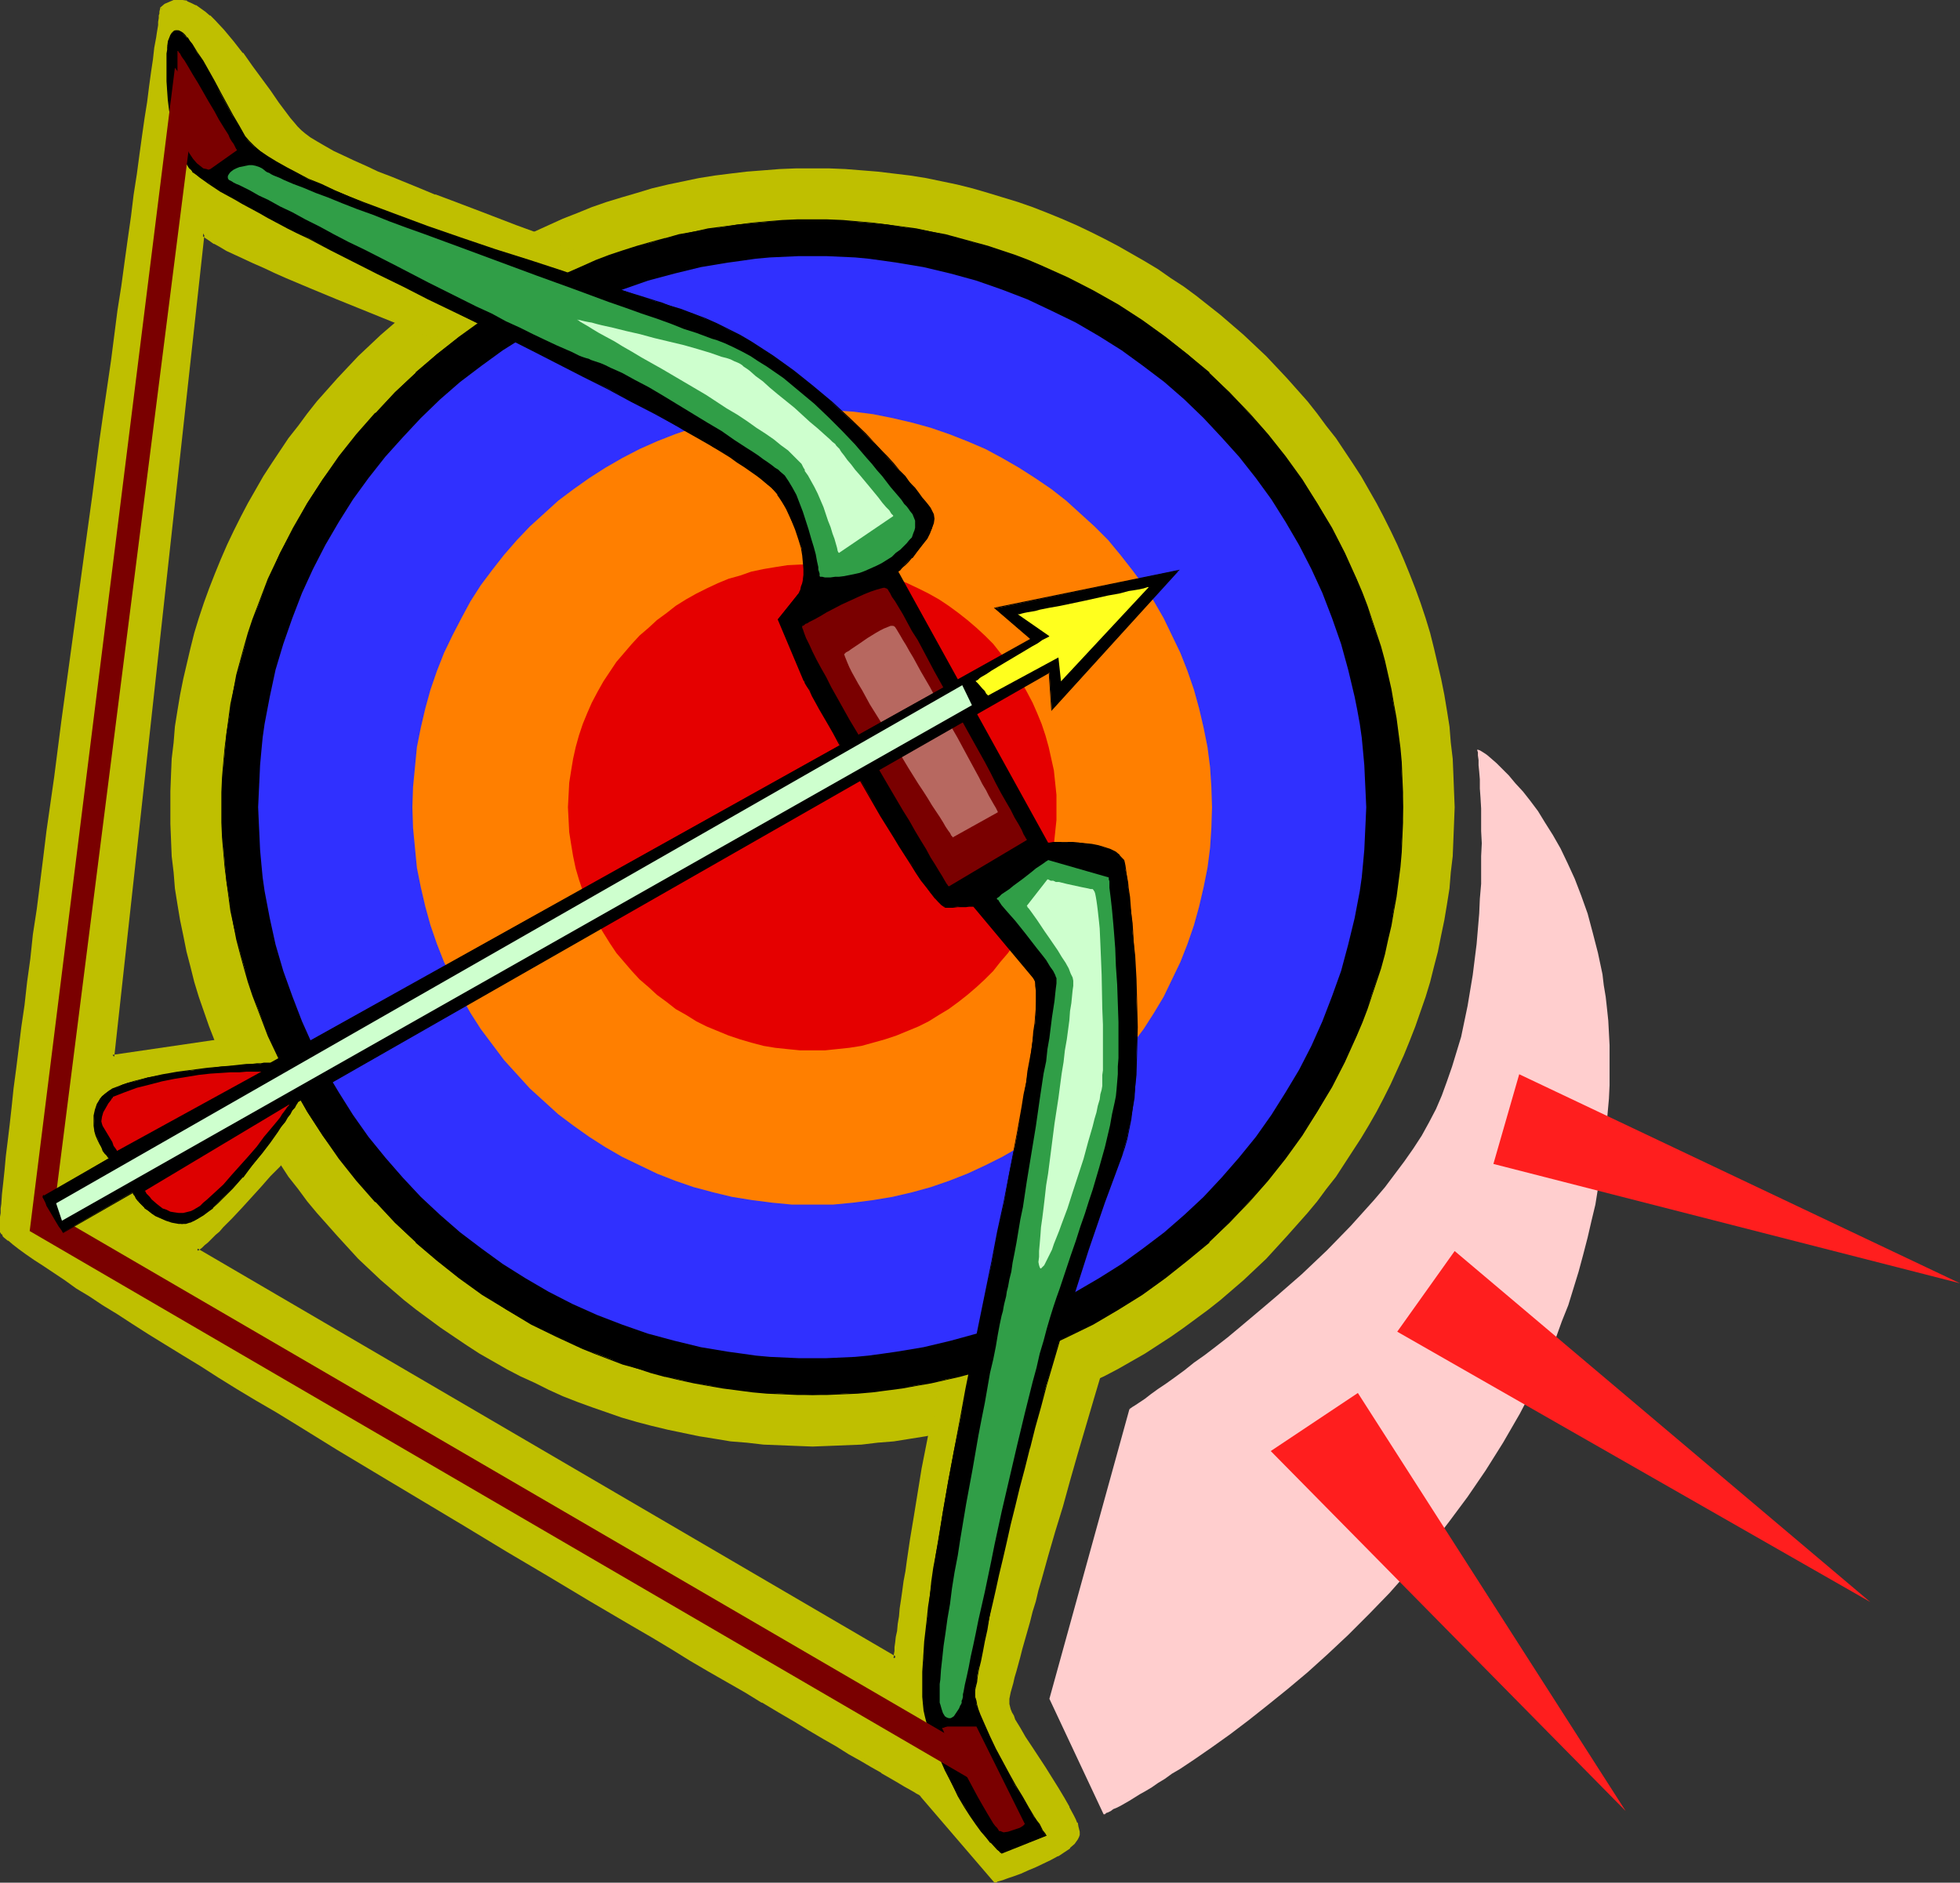<?xml version="1.0" encoding="UTF-8" standalone="no"?>
<svg
   version="1.0"
   width="129.852mm"
   height="124.741mm"
   id="svg33"
   sodipodi:docname="Archery 16.wmf"
   xmlns:inkscape="http://www.inkscape.org/namespaces/inkscape"
   xmlns:sodipodi="http://sodipodi.sourceforge.net/DTD/sodipodi-0.dtd"
   xmlns="http://www.w3.org/2000/svg"
   xmlns:svg="http://www.w3.org/2000/svg">
  <rect width="100%" height="100%" fill="#333333" stroke="none"/>
  <sodipodi:namedview
     id="namedview33"
     pagecolor="#ffffff"
     bordercolor="#000000"
     borderopacity="0.25"
     inkscape:showpageshadow="2"
     inkscape:pageopacity="0.0"
     inkscape:pagecheckerboard="0"
     inkscape:deskcolor="#d1d1d1"
     inkscape:document-units="mm" />
  <defs
     id="defs1">
    <pattern
       id="WMFhbasepattern"
       patternUnits="userSpaceOnUse"
       width="6"
       height="6"
       x="0"
       y="0" />
  </defs>
  <path
     style="fill:#bfbf00;fill-opacity:1;fill-rule:evenodd;stroke:none"
     d="m 203.454,42.17 h 4.202 l 4.04,0.162 4.04,0.323 4.04,0.323 4.04,0.485 4.04,0.485 4.04,0.646 3.878,0.808 3.878,0.808 3.878,0.969 3.878,1.131 3.717,1.131 3.717,1.131 3.717,1.293 3.717,1.454 3.555,1.454 3.717,1.616 3.394,1.616 3.555,1.777 3.394,1.777 6.787,3.878 3.232,1.939 3.232,2.262 3.232,2.1 3.07,2.262 3.07,2.424 3.07,2.424 5.818,5.009 5.656,5.332 5.171,5.493 5.171,5.817 2.424,3.07 2.262,3.07 2.424,3.07 4.202,6.301 2.101,3.231 1.939,3.393 1.939,3.393 1.778,3.393 1.778,3.555 1.616,3.393 1.616,3.716 1.454,3.555 1.454,3.716 1.293,3.555 1.293,3.878 1.131,3.716 0.97,3.878 1.778,7.594 0.808,4.039 0.646,3.878 0.646,4.039 0.323,4.039 0.485,4.039 0.162,3.878 0.162,4.201 0.162,4.039 -0.162,4.201 -0.162,4.039 -0.162,4.039 -0.485,4.039 -0.323,4.039 -0.646,4.039 -0.646,3.878 -0.808,3.878 -0.808,4.039 -0.97,3.716 -0.97,3.878 -1.131,3.716 -2.586,7.432 -1.454,3.716 -1.454,3.555 -1.616,3.555 -1.616,3.555 -1.778,3.555 -1.778,3.393 -1.939,3.393 -1.939,3.231 -2.101,3.231 -2.101,3.231 -2.101,3.231 -2.424,3.07 -2.262,3.07 -2.424,2.908 -5.171,5.817 -5.171,5.655 -5.656,5.332 -5.818,5.009 -3.07,2.424 -3.07,2.262 -3.07,2.262 -3.232,2.262 -3.232,2.1 -3.232,2.1 -6.787,3.878 -3.394,1.777 -3.555,1.616 -3.394,1.777 -3.717,1.616 -3.555,1.454 -3.717,1.293 -3.717,1.293 -3.717,1.293 -3.717,1.131 -3.878,0.969 -3.878,0.969 -3.878,0.808 -3.878,0.808 -4.04,0.646 -4.04,0.646 -4.04,0.323 -4.04,0.485 -4.04,0.162 -4.04,0.162 -4.202,0.162 -4.202,-0.162 -4.04,-0.162 -4.04,-0.162 -4.202,-0.485 -4.04,-0.323 -3.878,-0.646 -4.04,-0.646 -3.878,-0.808 -3.878,-0.808 -4.04,-0.969 -3.717,-0.969 -3.878,-1.131 -3.717,-1.293 -3.717,-1.293 -3.555,-1.293 -3.717,-1.454 -3.555,-1.616 -3.555,-1.777 -3.555,-1.616 -3.394,-1.777 -3.394,-1.939 -3.394,-1.939 -3.232,-2.1 -6.464,-4.362 -3.07,-2.262 -3.07,-2.262 -3.07,-2.424 -5.818,-5.009 -5.656,-5.332 -5.171,-5.655 -5.171,-5.817 -2.424,-2.908 -2.262,-3.07 -2.424,-3.07 -2.101,-3.231 -2.101,-3.231 -2.101,-3.231 -1.939,-3.231 -1.939,-3.393 -1.778,-3.393 -1.778,-3.555 -1.616,-3.555 -1.616,-3.555 -1.454,-3.555 -1.454,-3.716 -2.586,-7.432 -1.131,-3.716 -0.97,-3.878 -0.97,-3.716 -0.808,-4.039 -0.808,-3.878 -0.646,-3.878 -0.646,-4.039 -0.323,-4.039 -0.485,-4.039 -0.162,-4.039 -0.162,-4.039 v -4.201 -4.039 l 0.162,-4.201 0.162,-3.878 0.485,-4.039 0.323,-4.039 0.646,-4.039 0.646,-3.878 0.808,-4.039 1.778,-7.594 0.97,-3.878 1.131,-3.716 1.293,-3.878 1.293,-3.555 1.454,-3.716 1.454,-3.555 1.616,-3.716 1.616,-3.393 1.778,-3.555 1.778,-3.393 1.939,-3.393 1.939,-3.393 2.101,-3.231 4.202,-6.301 2.424,-3.07 2.262,-3.07 2.424,-3.07 5.171,-5.817 5.171,-5.493 5.656,-5.332 5.818,-5.009 3.07,-2.424 3.07,-2.424 3.07,-2.262 6.464,-4.362 3.232,-1.939 3.394,-1.939 3.394,-1.939 3.394,-1.777 3.555,-1.777 3.555,-1.616 3.555,-1.616 3.717,-1.454 3.555,-1.454 3.717,-1.293 3.717,-1.131 3.878,-1.131 3.717,-1.131 4.04,-0.969 3.878,-0.808 3.878,-0.808 4.04,-0.646 3.878,-0.485 4.04,-0.485 4.202,-0.323 4.04,-0.323 4.04,-0.162 z"
     id="path1" />
  <path
     style="fill:#bfbf00;fill-opacity:1;fill-rule:evenodd;stroke:none"
     d="m 49.126,312.961 0.485,-0.323 0.646,-0.485 0.646,-0.646 0.808,-0.646 0.97,-0.969 0.97,-0.969 0.97,-0.808 0.97,-1.131 2.262,-2.262 2.424,-2.585 4.848,-5.332 2.262,-2.585 2.424,-2.424 1.939,-2.424 0.97,-0.969 0.97,-0.969 0.808,-0.969 0.646,-0.808 0.646,-0.808 0.485,-0.485 0.485,-0.485 0.323,-0.323 0.162,-0.323 h 0.162 l 138.653,-74.161 17.776,25.851 h 8.726 0.162 l 0.162,0.485 0.485,0.646 0.485,0.808 0.646,0.969 0.485,1.131 0.808,1.293 0.808,1.454 1.778,2.908 1.778,3.07 1.616,3.07 0.646,1.293 0.646,1.293 0.323,0.646 0.162,1.131 v 1.293 1.454 1.616 l -0.162,1.939 -0.323,2.1 -0.162,2.262 -0.485,2.424 -0.323,2.747 -0.485,2.747 -0.485,2.908 -0.646,3.07 -0.485,3.07 -0.808,3.231 -0.646,3.393 -1.454,6.786 -1.454,7.109 -3.232,14.218 -1.616,6.948 -1.616,6.786 -0.808,3.231 -0.646,3.231 -0.808,3.07 -0.323,1.454 -0.323,1.454 -1.293,5.817 -1.293,5.978 -2.424,12.279 -0.97,6.14 -1.131,5.978 -0.808,5.655 -0.808,5.493 -0.485,2.585 -0.323,2.424 -0.323,2.424 -0.323,2.262 -0.323,2.262 -0.323,1.939 -0.162,1.777 -0.162,1.777 -0.323,1.454 -0.162,1.454 -0.162,1.131 -0.162,0.969 v 0.808 l -0.162,0.646 v 0.323 0.162 z M 40.562,2.1 v 0.162 l -0.162,0.646 v 0.485 l -0.162,0.646 -0.162,0.646 v 0.808 l -0.162,0.808 -0.162,0.969 -0.162,1.131 v 1.131 l -0.485,2.585 -0.323,2.747 -0.485,3.393 -0.485,3.393 -0.646,3.878 -0.485,4.201 -0.646,4.362 -0.646,4.686 -0.808,4.847 -0.646,5.332 -0.808,5.332 -0.646,5.655 -0.808,5.655 -0.808,5.978 -0.97,6.14 -0.808,6.301 -0.97,6.463 -0.808,6.463 -0.97,6.786 -0.97,6.624 -1.778,13.895 -1.939,14.057 -1.939,14.057 -3.878,28.275 -1.778,13.895 -1.939,13.572 -0.808,6.624 -0.808,6.624 -0.97,6.301 -0.808,6.301 -0.808,6.14 -0.646,5.978 -0.808,5.655 -0.646,5.493 -0.646,5.493 -0.646,5.009 -0.646,5.009 -0.485,4.524 -0.646,4.362 -0.323,4.039 -0.485,3.878 -0.323,3.555 -0.323,3.07 -0.323,2.908 -0.162,2.585 -0.162,0.969 v 1.131 l -0.162,0.969 v 0.808 2.585 0.323 l 0.162,0.162 0.162,0.323 0.162,0.323 0.323,0.323 0.97,0.808 1.131,0.969 1.616,0.969 1.778,1.293 1.939,1.454 2.262,1.616 2.586,1.777 2.747,1.777 3.07,1.939 3.232,2.1 3.394,2.262 3.717,2.262 3.717,2.424 4.04,2.585 4.202,2.424 4.202,2.747 4.363,2.747 4.686,2.747 4.686,2.908 4.848,2.908 4.848,3.07 5.01,3.07 10.181,6.14 10.504,6.463 21.493,12.764 10.666,6.463 10.666,6.301 10.342,6.301 10.181,5.978 5.01,2.908 5.01,2.908 4.686,2.747 4.686,2.747 4.525,2.747 4.363,2.585 4.363,2.585 4.04,2.262 3.878,2.424 3.878,2.1 3.394,2.262 3.394,1.939 3.232,1.777 2.909,1.777 2.586,1.616 2.586,1.454 2.101,1.293 2.101,1.131 1.616,0.969 1.454,0.808 0.97,0.646 0.485,0.323 0.323,0.162 0.323,0.162 h 0.162 l 0.162,0.162 18.422,21.65 h 0.162 l 0.162,-0.162 h 0.323 l 0.323,-0.162 0.97,-0.323 1.293,-0.323 1.454,-0.646 1.778,-0.646 1.778,-0.646 1.939,-0.808 3.717,-1.939 1.778,-0.969 1.616,-0.808 1.454,-1.131 0.97,-0.969 0.808,-0.969 0.162,-0.646 0.162,-0.485 v -0.485 -0.646 l -0.323,-0.808 -0.162,-0.808 -0.485,-0.808 -0.323,-0.969 -1.131,-2.1 -1.293,-2.262 -1.454,-2.585 -3.394,-5.009 -3.394,-5.17 -1.454,-2.424 -1.293,-2.424 -1.293,-2.1 -0.485,-0.969 -0.323,-0.808 -0.323,-0.808 -0.323,-0.808 -0.162,-0.485 v -0.646 -0.323 l 0.162,-0.646 v -0.646 l 0.323,-0.969 0.162,-1.131 0.323,-1.131 0.323,-1.454 0.485,-1.616 0.485,-1.616 0.485,-1.939 0.485,-1.939 0.646,-2.262 0.646,-2.1 0.646,-2.424 0.646,-2.424 0.808,-2.747 0.808,-2.585 0.646,-2.747 1.778,-5.817 1.616,-6.14 1.939,-6.463 1.939,-6.463 1.939,-6.786 3.878,-13.572 4.04,-13.733 1.939,-6.624 1.939,-6.624 1.778,-6.301 1.778,-5.978 1.778,-5.817 0.808,-2.747 0.808,-2.585 0.646,-2.585 0.808,-2.424 0.646,-2.424 0.646,-2.1 0.485,-2.1 0.646,-1.939 0.485,-1.939 0.485,-1.616 0.485,-1.616 0.485,-1.293 0.162,-1.131 0.323,-1.131 0.323,-0.808 0.162,-0.646 0.162,-0.485 v -0.323 -0.485 l 0.162,-0.808 v -5.817 l -0.162,-1.939 v -2.1 -2.262 l -0.162,-2.585 -0.162,-2.585 -0.162,-2.585 -0.323,-5.655 -0.323,-5.817 -0.485,-5.817 -0.485,-5.817 -0.646,-5.332 -0.323,-2.747 -0.323,-2.424 -0.485,-2.262 -0.323,-2.1 -0.323,-2.1 -0.485,-1.777 -0.485,-1.454 -0.485,-1.293 -0.485,-1.131 -0.485,-0.808 -1.131,-1.131 -1.293,-1.131 -1.454,-0.969 -1.778,-0.646 -1.616,-0.808 -1.939,-0.485 -1.778,-0.485 -1.778,-0.323 -1.778,-0.323 -1.616,-0.162 -1.454,-0.162 -1.293,-0.162 h -1.131 l -0.808,-0.162 h -0.646 l -12.282,-18.419 5.333,-5.332 4.686,10.664 39.269,-49.925 -61.57,9.371 6.141,9.048 -7.757,5.332 -7.595,-19.873 0.162,-0.162 0.323,-0.323 0.485,-0.323 0.485,-0.646 0.808,-0.646 0.646,-0.969 0.808,-0.969 0.646,-1.131 0.646,-1.454 0.646,-1.293 0.485,-1.616 0.323,-1.616 v -1.616 -1.939 l -0.485,-1.777 -0.646,-2.1 -0.485,-0.969 -1.131,-2.262 -0.646,-1.293 -0.808,-1.293 -0.97,-1.293 -0.808,-1.454 -0.97,-1.454 -2.424,-2.908 -2.586,-3.07 -2.747,-3.231 -3.394,-3.231 -3.555,-3.231 -3.717,-3.393 -4.363,-3.07 -4.525,-3.07 -2.424,-1.616 -2.424,-1.454 -2.586,-1.454 -2.747,-1.293 -2.586,-1.454 -2.909,-1.293 -2.909,-1.293 -2.909,-1.131 -3.232,-1.131 -3.232,-1.293 -3.555,-1.293 -3.555,-1.293 -3.878,-1.454 -3.878,-1.293 -3.878,-1.454 -4.202,-1.454 -8.242,-3.07 -8.565,-3.07 -8.403,-3.07 -8.403,-3.231 -7.918,-3.07 -4.04,-1.454 -3.717,-1.454 -3.717,-1.616 -3.394,-1.293 -3.394,-1.454 -3.07,-1.454 -2.909,-1.293 -2.747,-1.131 -2.424,-1.293 -2.262,-1.131 -1.939,-1.131 -1.616,-1.131 -1.454,-0.969 -0.97,-0.808 -0.97,-0.969 -0.808,-1.131 -0.97,-1.131 -0.97,-1.131 -2.101,-2.747 -2.101,-2.908 -4.363,-6.301 -2.424,-3.07 L 58.176,10.664 55.752,7.755 53.49,5.332 52.358,4.201 51.227,3.231 49.934,2.424 48.803,1.777 47.834,1.131 46.702,0.646 45.571,0.485 44.44,0.323 43.47,0.485 42.501,0.808 41.531,1.293 Z M 50.904,58.327 v 0.162 l 0.162,0.323 0.646,0.485 0.808,0.646 1.293,0.808 1.454,0.808 1.778,0.808 1.939,0.969 2.101,1.131 2.424,1.131 2.586,1.131 2.909,1.131 2.747,1.293 3.07,1.293 3.232,1.454 6.464,2.585 6.787,2.908 6.787,2.747 6.787,2.585 6.626,2.585 1.454,0.646 1.616,0.646 3.07,1.131 2.747,1.293 2.747,1.131 2.586,0.969 2.424,0.969 2.101,0.808 1.939,0.808 1.939,0.808 1.939,0.969 2.101,1.131 2.101,1.131 2.262,1.293 2.262,1.293 4.848,2.908 4.848,3.231 5.01,3.231 5.01,3.555 4.848,3.393 4.525,3.555 4.363,3.231 2.101,1.616 1.939,1.616 1.939,1.454 1.778,1.454 1.454,1.293 1.454,1.293 1.293,1.131 1.293,0.969 0.97,0.969 0.808,0.808 0.646,0.646 0.323,0.646 0.485,0.969 0.162,0.969 v 1.293 l -0.162,1.131 -0.323,1.293 -0.485,1.293 -1.293,2.585 -1.293,2.1 -0.808,1.131 -0.485,0.808 -0.646,0.646 -0.323,0.646 -0.323,0.323 v 0.162 l 14.382,32.152 -136.229,74.161 -38.784,5.655 z"
     id="path2" />
  <path
     style="fill:#bfbf00;fill-opacity:1;fill-rule:evenodd;stroke:none"
     d="m 49.45,312.638 v 0.646 l 0.485,-0.323 0.646,-0.485 v 0 l 0.646,-0.646 0.808,-0.646 1.939,-1.939 0.97,-0.808 0.97,-1.131 2.262,-2.262 2.424,-2.585 4.848,-5.332 2.262,-2.585 2.424,-2.424 1.939,-2.424 0.97,-0.969 0.97,-0.969 0.808,-0.969 0.646,-0.808 v 0 l 0.646,-0.808 v 0 l 0.485,-0.485 0.485,-0.485 0.323,-0.323 0.162,-0.162 0.162,-0.162 h -0.162 0.162 -0.162 l 138.653,-74.161 -0.646,-0.162 18.099,26.013 h 8.888 l -0.323,-0.162 v 0.162 0 l 0.323,0.323 0.323,0.646 v 0 l 0.485,0.808 v 0 l 0.646,1.131 v -0.162 l 0.646,1.293 v 0 l 0.808,1.293 0.808,1.454 1.778,2.908 v -0.162 l 1.616,3.07 1.616,3.07 0.808,1.293 0.646,1.293 v 0 l 0.162,0.646 v 0 l 0.162,0.969 v 0 l 0.162,1.293 v 1.454 -0.162 l -0.162,1.777 v 0 l -0.162,1.939 v -0.162 l -0.162,2.1 -0.323,2.424 -0.323,2.424 -0.485,2.585 -0.485,2.908 -0.485,2.908 -0.646,3.07 -0.485,3.07 -0.808,3.231 -0.646,3.393 -1.454,6.786 -1.454,6.948 v 0 l -3.232,14.218 -1.616,6.948 -1.616,6.786 -0.646,3.393 -0.808,3.07 -0.808,3.07 -0.323,1.454 v 0 l -0.323,1.454 v 0 l -1.293,5.817 v 0.162 l -1.293,5.978 -2.424,12.279 -0.97,5.978 -0.97,5.978 -0.97,5.817 -0.808,5.493 -0.323,2.424 -0.485,2.585 -0.323,2.424 -0.323,2.262 -0.323,2.1 -0.162,1.939 -0.323,1.939 -0.162,1.777 -0.323,1.454 -0.162,1.454 -0.162,1.131 v 0.969 l -0.162,0.808 v 0.646 l -0.162,0.323 v 0.162 l 0.808,-0.485 L 49.45,312.638 48.48,312.961 224.624,416.043 v -0.808 0 -0.323 l 0.162,-0.485 v -0.808 l 0.162,-0.969 0.162,-1.131 0.162,-1.454 0.162,-1.616 0.323,-1.616 0.162,-1.939 0.323,-1.939 0.323,-2.1 0.323,-2.262 0.323,-2.424 0.323,-2.585 0.323,-2.585 0.97,-5.493 0.808,-5.655 0.97,-5.978 1.131,-6.14 2.262,-12.118 1.293,-5.978 v 0 l 1.454,-5.817 v -0.162 l 0.323,-1.454 v 0.162 l 0.323,-1.616 0.646,-3.07 0.808,-3.07 0.808,-3.231 1.454,-6.786 1.778,-6.948 3.07,-14.218 v -0.162 l 1.616,-6.948 1.454,-6.948 0.646,-3.231 0.646,-3.231 0.646,-3.231 0.485,-3.07 0.646,-2.747 0.323,-2.908 0.485,-2.585 0.485,-2.585 0.162,-2.262 0.323,-2.1 v 0 -1.939 0 l 0.162,-1.616 v 0 -1.454 -1.293 -0.162 l -0.162,-0.969 v -0.162 l -0.323,-0.646 v 0 l -0.646,-1.293 -0.808,-1.293 -1.616,-3.07 -1.778,-3.07 v 0 l -1.616,-3.07 -0.808,-1.293 -0.808,-1.293 v 0 l -0.646,-1.131 v 0 l -0.646,-1.131 v 0.162 l -0.485,-0.808 v -0.162 l -0.323,-0.646 -0.323,-0.323 v 0 l -0.162,-0.323 h -9.05 l 0.323,0.162 -17.938,-26.174 -139.137,74.322 -0.162,0.162 v 0 l -0.162,0.323 v 0 l -0.323,0.323 -0.485,0.485 -0.485,0.485 v 0.162 l -0.646,0.808 v -0.162 l -0.646,0.808 -0.808,0.969 -0.97,0.969 -0.97,0.969 -1.939,2.424 -2.424,2.424 -2.262,2.585 -4.848,5.332 -2.424,2.585 -2.262,2.262 -0.97,1.131 -0.97,0.808 -1.939,1.939 -0.808,0.646 -0.646,0.646 v -0.162 l -0.485,0.485 -0.97,0.808 z"
     id="path3" />
  <path
     style="fill:#bfbf00;fill-opacity:1;fill-rule:evenodd;stroke:none"
     d="m 40.077,1.939 v 0.323 0 l -0.162,0.646 v 0.485 l -0.162,0.485 v 0.646 l -0.162,0.969 v 0.808 l -0.162,0.969 -0.162,0.969 -0.162,1.131 -0.485,2.585 -0.323,2.908 -0.485,3.231 -0.485,3.555 -0.485,3.878 -0.646,4.039 -0.646,4.524 -0.646,4.686 -0.646,4.847 -0.808,5.17 -0.646,5.332 -0.808,5.655 -0.808,5.817 -0.808,5.978 -0.97,6.14 -0.808,6.301 -0.808,6.301 -0.97,6.624 -0.97,6.624 -0.97,6.786 -1.778,13.733 -1.939,14.057 -5.818,42.493 -1.778,13.895 -1.939,13.572 -0.808,6.624 -0.808,6.463 -0.808,6.463 -0.97,6.301 -0.646,6.14 -0.808,5.817 -0.646,5.817 -0.808,5.493 -0.646,5.332 -0.646,5.17 -0.646,4.847 -0.485,4.686 -0.485,4.362 -0.485,4.039 -0.485,3.878 -0.323,3.555 -0.323,3.07 -0.323,2.908 -0.162,2.424 -0.162,1.131 v 0 1.131 L 0,304.721 v -0.162 0.808 2.908 0.323 l 0.162,0.162 0.162,0.323 h 0.162 l 0.162,0.323 v 0.162 l 0.323,0.323 0.97,0.808 h 0.162 l 1.131,0.969 v 0 l 1.454,1.131 1.778,1.293 2.101,1.454 2.262,1.454 5.333,3.555 2.909,2.1 3.232,1.939 3.394,2.262 3.717,2.262 3.717,2.424 4.04,2.585 4.202,2.585 4.202,2.585 4.525,2.747 4.525,2.908 4.686,2.908 4.848,2.908 5.01,2.908 5.01,3.07 10.181,6.301 10.504,6.301 21.331,12.764 10.666,6.463 10.666,6.301 10.504,6.301 10.181,5.978 5.01,2.908 4.848,2.908 4.686,2.908 4.686,2.747 4.525,2.585 4.525,2.585 4.202,2.585 h 0.162 l 4.04,2.424 3.878,2.262 v 0 l 3.717,2.262 3.555,2.1 3.394,1.939 3.07,1.939 2.909,1.616 2.747,1.616 v 0 l 2.586,1.454 h -0.162 l 2.262,1.293 v 0 l 1.939,1.131 v 0 l 1.616,0.969 1.454,0.808 1.131,0.646 v 0 l 0.485,0.323 0.323,0.162 v 0 l 0.323,0.162 0.162,0.162 -0.162,-0.162 0.323,0.323 h 0.162 l -0.323,-0.162 18.584,21.65 0.323,0.162 0.485,-0.162 0.162,-0.162 h 0.323 -0.162 l 1.131,-0.323 1.293,-0.485 1.454,-0.485 1.778,-0.646 v 0 l 1.778,-0.808 v 0 l 1.939,-0.808 3.717,-1.777 1.778,-0.969 h 0.162 l 1.454,-0.969 1.454,-0.969 v -0.162 l 1.131,-0.969 0.808,-1.131 v 0 l 0.323,-0.646 0.162,-0.485 v -0.808 l -0.162,-0.646 v 0 l -0.162,-0.646 -0.162,-0.969 h -0.162 l -0.323,-0.808 -0.485,-0.969 -1.131,-2.1 v -0.162 l -1.293,-2.262 -1.454,-2.424 -3.232,-5.17 -3.394,-5.17 -1.616,-2.424 -1.293,-2.262 v 0 l -1.293,-2.1 -0.323,-0.969 -0.485,-0.808 v 0 l -0.323,-0.808 v 0 l -0.162,-0.646 v 0 l -0.162,-0.646 v -0.485 0 -0.323 0.162 -0.646 0 l 0.162,-0.808 0.162,-0.808 v 0 l 0.323,-1.131 0.323,-1.131 0.323,-1.454 0.485,-1.616 0.485,-1.777 0.485,-1.777 0.485,-1.939 0.646,-2.262 0.646,-2.262 0.646,-2.262 0.646,-2.585 0.808,-2.585 0.646,-2.747 0.808,-2.747 1.616,-5.817 1.778,-6.14 1.939,-6.301 1.778,-6.463 1.939,-6.786 4.04,-13.733 4.04,-13.572 1.939,-6.624 1.939,-6.624 1.778,-6.301 1.778,-5.978 1.616,-5.817 0.97,-2.747 0.646,-2.747 0.808,-2.585 0.646,-2.424 0.808,-2.262 0.646,-2.262 0.485,-2.1 0.646,-1.939 0.485,-1.777 0.485,-1.616 0.485,-1.616 0.323,-1.293 0.323,-1.293 0.323,-0.969 0.162,-0.808 0.323,-0.646 0.162,-0.808 v 0 -0.485 l 0.162,-0.969 v -5.817 l -0.162,-1.939 v -2.1 l -0.162,-2.262 -0.162,-5.17 -0.162,-2.585 -0.323,-5.655 -0.323,-5.817 h -0.97 v 0 l 0.485,5.817 0.162,5.655 0.162,2.585 0.323,5.17 v 2.262 l 0.162,2.1 v 1.939 5.817 0 0.808 l -0.162,0.485 v 0 l -0.162,0.646 -0.162,0.646 -0.162,0.808 -0.323,1.131 -0.323,1.131 -0.485,1.454 -0.323,1.454 -0.646,1.616 -0.485,1.939 -0.485,1.939 -0.646,2.1 -0.646,2.1 -0.646,2.424 -0.808,2.424 -0.646,2.585 -0.808,2.585 -0.808,2.747 -1.616,5.817 -1.939,6.14 -1.778,6.301 -1.939,6.463 -1.939,6.786 -4.04,13.572 -3.878,13.572 -1.939,6.786 -1.939,6.463 -1.778,6.463 -1.778,6.14 -1.616,5.817 -0.808,2.747 -0.808,2.747 -0.808,2.585 -0.646,2.424 -0.646,2.424 -0.646,2.262 -0.485,2.1 -0.646,1.939 -0.485,1.939 -0.485,1.616 -0.323,1.616 -0.485,1.454 -0.323,1.293 -0.162,0.969 v 0.162 l -0.162,0.969 -0.162,0.646 v 0 l -0.162,0.646 v 0.323 0 0.646 l 0.162,0.646 v 0 l 0.323,0.808 v 0 l 0.323,0.808 v 0 l 0.485,0.969 0.485,0.969 1.131,2.1 v 0 l 1.454,2.262 1.454,2.424 3.394,5.17 3.232,5.17 1.454,2.424 1.454,2.262 v 0 l 0.97,2.1 0.485,0.969 0.323,0.808 v 0 l 0.323,0.808 0.162,0.808 v -0.162 0.646 0 0.485 -0.162 l -0.162,0.646 0.162,-0.162 -0.323,0.485 v 0 l -0.646,0.969 v 0 l -0.97,0.969 v 0 l -1.454,0.969 -1.616,0.969 h 0.162 l -1.778,0.969 -3.717,1.777 -1.939,0.808 v 0 l -1.778,0.646 v 0 l -1.778,0.646 -1.454,0.646 -1.293,0.323 -0.97,0.323 -0.162,0.162 -0.323,0.162 0.162,-0.162 -0.323,0.162 h -0.162 0.162 -0.162 l 0.323,0.162 -18.422,-21.65 -0.323,-0.162 0.323,0.162 -0.162,-0.162 -0.323,-0.162 0.162,0.162 -0.323,-0.323 -0.485,-0.162 -0.323,-0.162 v 0 l -1.131,-0.646 -1.293,-0.808 -1.778,-1.131 v 0 l -1.939,-1.131 v 0 l -2.101,-1.293 h -0.162 l -2.424,-1.454 v 0 l -2.747,-1.454 -2.909,-1.777 -3.07,-1.939 -3.394,-1.939 -3.555,-2.1 -3.878,-2.1 h 0.162 l -3.878,-2.424 -4.202,-2.424 v 0 l -4.202,-2.424 -4.363,-2.585 -4.686,-2.747 -4.525,-2.747 -4.848,-2.747 -4.848,-2.908 -5.01,-3.07 -10.181,-5.978 -10.504,-6.301 -10.504,-6.301 -10.827,-6.301 -21.331,-12.926 -10.504,-6.301 -10.181,-6.14 -5.01,-3.07 -5.01,-3.07 -4.848,-2.908 -4.686,-2.908 -4.525,-2.747 -4.363,-2.747 -4.363,-2.747 -4.202,-2.585 -3.878,-2.585 -3.878,-2.262 -3.555,-2.424 -3.394,-2.1 -3.394,-2.1 -2.909,-1.939 -5.333,-3.555 -2.262,-1.616 -2.101,-1.454 -1.778,-1.293 -1.454,-1.131 v 0.162 L 2.586,310.053 v 0 l -0.97,-0.808 -0.323,-0.323 v 0 l -0.162,-0.323 v 0 l -0.162,-0.162 v 0 -0.162 -0.162 0 -2.585 0 -0.808 0 -0.969 l 0.162,-1.131 v 0.162 l 0.162,-1.131 0.162,-2.424 0.162,-2.908 0.485,-3.231 0.323,-3.393 0.323,-3.878 0.485,-4.039 0.485,-4.362 0.646,-4.686 0.485,-4.847 0.646,-5.17 0.808,-5.332 0.646,-5.493 0.646,-5.817 0.808,-5.978 0.808,-6.14 0.808,-6.14 0.808,-6.463 0.97,-6.463 0.808,-6.624 1.778,-13.733 1.939,-13.733 5.818,-42.493 1.778,-14.057 1.939,-13.733 0.97,-6.786 0.808,-6.624 0.97,-6.624 0.97,-6.463 0.808,-6.301 0.808,-6.14 0.97,-5.817 0.646,-5.817 0.808,-5.655 0.808,-5.332 0.646,-5.17 0.808,-5.009 0.646,-4.524 0.485,-4.524 0.646,-4.039 0.646,-3.878 0.485,-3.555 0.485,-3.231 0.323,-2.908 0.323,-2.585 0.162,-1.131 0.162,-1.131 0.162,-0.969 0.162,-0.808 V 4.686 l 0.162,-0.646 v -0.485 l 0.162,-0.646 0.162,-0.485 v -0.323 l -0.323,0.323 z"
     id="path4" />
  <path
     style="fill:#bfbf00;fill-opacity:1;fill-rule:evenodd;stroke:none"
     d="m 294.596,242.678 v -0.162 l -0.485,-5.817 -0.646,-5.655 -0.485,-5.493 -0.485,-2.585 -0.323,-2.424 -0.323,-2.262 -0.323,-2.262 -0.485,-1.939 v 0 l -0.323,-1.777 -0.485,-1.616 -0.485,-1.293 v -0.162 l -0.485,-0.969 -0.485,-0.808 -0.162,-0.162 -1.131,-1.131 v 0 l -1.454,-1.131 v -0.162 l -1.454,-0.808 v 0 l -1.616,-0.808 -1.778,-0.646 v -0.162 l -1.939,-0.485 -1.778,-0.485 v 0 l -1.778,-0.323 -1.778,-0.323 -1.616,-0.162 -1.454,-0.162 h -0.162 l -1.293,-0.162 h -1.131 0.162 -0.808 -0.808 l 0.323,0.162 -12.282,-18.581 v 0.646 l 5.333,-5.332 -0.646,-0.162 4.848,11.31 40.4,-51.379 -63.347,9.856 6.464,9.371 0.162,-0.485 -7.595,5.332 0.646,0.323 -7.595,-20.035 -0.323,0.485 h 0.162 l 0.485,-0.485 0.485,-0.323 0.485,-0.646 0.808,-0.646 v -0.162 l 0.646,-0.808 0.808,-1.131 0.808,-1.131 v 0 l 0.646,-1.293 0.485,-1.454 0.162,-0.162 0.485,-1.454 v 0 l 0.162,-1.616 0.162,-1.777 v -0.162 l -0.162,-1.777 -0.323,-1.939 v 0 l -0.646,-1.939 -0.162,-0.162 -0.323,-0.969 -1.293,-2.262 -0.646,-1.293 v -0.162 l -0.808,-1.293 -0.808,-1.293 -0.97,-1.454 -0.97,-1.293 -2.262,-3.07 h -0.162 l -2.586,-3.07 v 0 l -2.747,-3.231 -3.394,-3.231 -3.555,-3.231 -3.717,-3.393 h -0.162 l -4.202,-3.231 -4.525,-3.07 -2.424,-1.454 -2.424,-1.454 h -0.162 l -2.586,-1.454 -2.586,-1.454 -2.747,-1.293 -2.909,-1.293 -2.909,-1.293 -2.909,-1.131 -0.162,-0.162 -3.07,-1.131 v 0 l -3.232,-1.293 h -0.162 l -3.394,-1.293 -3.555,-1.293 -3.878,-1.293 -3.878,-1.454 -3.878,-1.454 -4.202,-1.454 -8.242,-3.07 -8.565,-3.07 -8.403,-3.07 -8.403,-3.231 -8.08,-3.07 -3.878,-1.454 0.162,0.162 -3.878,-1.616 -3.555,-1.454 -3.555,-1.454 -3.394,-1.293 -3.07,-1.454 -2.909,-1.293 -2.747,-1.293 -2.424,-1.131 -2.262,-1.293 -1.939,-1.131 v 0 l -1.616,-0.969 -1.293,-0.969 v 0 l -0.97,-0.808 -0.97,-0.969 v 0 l -0.808,-0.969 -0.97,-1.131 -0.97,-1.293 v 0 l -1.939,-2.585 -2.101,-3.07 -4.525,-6.14 -2.262,-3.231 h -0.162 l -2.262,-2.908 v 0 L 56.075,7.432 53.813,5.009 52.682,3.878 h -0.162 L 51.389,2.908 v 0 L 50.258,2.1 49.126,1.293 h -0.162 L 47.995,0.808 46.864,0.323 V 0.162 L 45.733,0 h -0.162 -1.131 -0.97 l -1.131,0.485 -1.131,0.485 -1.131,0.969 0.646,0.485 0.97,-0.808 v 0.162 l 0.97,-0.646 v 0.162 l 0.97,-0.323 h -0.162 L 44.602,0.808 h -0.162 1.131 -0.162 l 1.131,0.323 v 0 l 0.97,0.323 1.131,0.646 v 0 l 1.131,0.646 1.131,0.969 v -0.162 l 1.131,0.969 v 0 l 1.131,1.131 2.262,2.424 2.424,2.908 v -0.162 l 2.262,2.908 v 0 l 2.262,3.231 4.525,6.14 2.101,3.07 2.101,2.585 v 0 l 0.97,1.293 0.97,1.131 0.808,1.131 v 0 l 0.97,0.969 0.97,0.808 0.162,0.162 1.293,0.808 1.616,1.131 h 0.162 l 1.939,1.131 2.262,1.131 2.424,1.293 2.747,1.293 2.909,1.293 3.07,1.293 3.394,1.454 3.394,1.454 3.717,1.454 3.717,1.454 0.162,0.162 3.878,1.454 8.08,3.07 8.242,3.07 8.565,3.231 8.403,3.07 8.403,2.908 4.04,1.454 4.04,1.454 3.878,1.454 3.717,1.293 3.717,1.454 3.394,1.293 v 0 l 3.232,1.293 v 0 l 3.232,1.131 -0.162,-0.162 3.07,1.293 2.909,1.131 2.909,1.293 2.586,1.454 2.747,1.293 2.586,1.454 h -0.162 l 2.586,1.454 2.424,1.616 4.525,3.07 4.202,3.231 v -0.162 l 3.717,3.393 3.717,3.231 3.232,3.231 2.747,3.231 v -0.162 l 2.586,3.07 v 0 l 2.262,3.07 0.97,1.454 0.97,1.293 0.97,1.454 0.646,1.131 v 0 l 0.808,1.293 1.131,2.262 0.485,1.131 -0.162,-0.162 0.808,1.939 v 0 l 0.323,1.939 0.162,1.777 v -0.162 l -0.162,1.777 -0.323,1.616 v -0.162 l -0.485,1.616 0.162,-0.162 -0.646,1.454 -0.646,1.293 v 0 l -0.808,1.131 -0.646,1.131 -0.808,0.808 h 0.162 l -0.808,0.646 -0.485,0.646 -0.485,0.323 -0.323,0.323 h 0.162 l -0.485,0.323 7.918,20.843 8.403,-5.978 -6.302,-9.371 -0.323,0.646 61.57,-9.533 -0.323,-0.646 -39.43,50.087 h 0.808 l -4.848,-11.31 -6.141,6.14 12.766,18.904 h 0.808 v 0 l 0.808,0.162 v 0 h 1.131 1.293 v 0 l 1.454,0.323 1.616,0.162 1.778,0.323 1.778,0.323 h -0.162 l 1.939,0.323 1.778,0.646 v 0 l 1.616,0.646 1.778,0.808 h -0.162 l 1.454,0.808 v 0 l 1.454,1.131 h -0.162 l 1.131,1.131 v 0 l 0.485,0.646 v 0 l 0.485,1.131 -0.162,-0.162 0.485,1.454 0.485,1.454 0.485,1.777 v 0 l 0.323,1.939 0.485,2.262 0.323,2.262 0.323,2.424 0.323,2.585 0.646,5.493 0.485,5.655 0.485,5.817 z"
     id="path5" />
  <path
     style="fill:#bfbf00;fill-opacity:1;fill-rule:evenodd;stroke:none"
     d="m 51.227,58.327 -0.808,0.162 0.162,0.162 0.162,0.485 0.646,0.485 v 0 l 0.97,0.646 1.131,0.808 h 0.162 l 1.454,0.808 1.616,0.969 2.101,0.969 2.101,0.969 2.424,1.131 2.586,1.131 2.747,1.293 2.909,1.293 3.07,1.293 3.07,1.293 6.626,2.747 6.787,2.747 6.787,2.747 v 0 l 6.787,2.747 v 0 l 6.464,2.585 1.616,0.646 1.616,0.646 v 0 l 2.909,1.131 v 0 l 2.909,1.131 2.747,1.131 2.586,0.969 2.424,0.969 2.101,0.969 1.939,0.808 1.778,0.808 2.101,0.969 2.101,0.969 2.101,1.131 2.262,1.293 h -0.162 l 2.424,1.293 4.686,3.07 5.01,3.07 4.848,3.393 5.01,3.393 4.848,3.555 4.686,3.393 4.363,3.393 2.101,1.454 v 0 l 1.939,1.616 1.778,1.454 1.778,1.454 1.616,1.293 h -0.162 l 1.616,1.293 1.131,1.131 1.293,0.969 0.97,0.969 0.808,0.808 0.646,0.646 h -0.162 l 0.485,0.485 v 0 l 0.323,0.969 v -0.162 l 0.323,1.131 v -0.162 1.293 -0.162 l -0.323,1.293 v -0.162 l -0.323,1.293 -0.485,1.293 h 0.162 l -1.293,2.424 v 0 l -1.454,2.262 -0.646,0.969 -0.646,0.808 h 0.162 l -0.646,0.808 v 0 l -0.323,0.485 v 0 l -0.323,0.323 v 0 l -0.323,0.323 14.706,32.476 0.162,-0.485 -136.229,73.999 v 0 l -38.622,5.655 0.485,0.485 22.624,-206.325 -0.646,-2.1 -22.947,208.91 39.43,-5.655 136.713,-74.484 -14.706,-32.637 -0.162,0.485 h 0.162 v -0.162 l 0.323,-0.323 v 0 l 0.485,-0.485 h -0.162 l 0.646,-0.808 v 0 l 0.646,-0.808 0.646,-0.969 1.454,-2.262 v 0 l 1.131,-2.585 h 0.162 l 0.485,-1.293 0.323,-1.293 v 0 l 0.162,-1.293 v 0 -1.293 l -0.323,-1.131 -0.485,-1.131 -0.323,-0.485 v -0.162 l -0.646,-0.646 -0.808,-0.808 -0.97,-0.969 -1.293,-0.969 -1.293,-1.131 -1.454,-1.293 v 0 l -1.616,-1.293 -1.778,-1.454 -1.778,-1.454 -1.939,-1.616 v 0 l -2.101,-1.616 -4.363,-3.393 -4.686,-3.393 -4.848,-3.555 -5.01,-3.393 -4.848,-3.393 -5.01,-3.07 -4.686,-2.908 -2.424,-1.454 v 0 l -2.262,-1.293 -2.101,-1.131 -2.101,-0.969 -1.939,-0.969 -1.939,-0.808 -1.939,-0.808 -2.101,-0.808 -2.424,-0.969 -2.424,-1.131 -2.747,-1.131 -2.909,-1.131 v 0 l -3.07,-1.131 v 0 l -1.454,-0.646 -1.616,-0.646 -6.626,-2.585 v -0.162 l -6.787,-2.585 v 0 l -6.787,-2.747 -6.787,-2.747 -6.464,-2.747 -3.232,-1.293 -3.07,-1.293 -2.747,-1.293 -2.747,-1.293 -2.747,-1.131 -2.424,-1.131 -2.101,-0.969 -1.939,-0.969 -1.778,-0.969 -1.454,-0.808 v 0 l -1.131,-0.646 -0.97,-0.646 h 0.162 l -0.646,-0.485 v 0 l -0.162,-0.162 h 0.162 l -0.808,-2.1 z"
     id="path6" />
  <path
     style="fill:#000000;fill-opacity:1;fill-rule:evenodd;stroke:none"
     d="m 203.454,55.095 h 3.717 l 3.878,0.162 3.717,0.323 3.717,0.323 3.717,0.323 3.717,0.646 3.555,0.485 3.717,0.646 3.555,0.808 3.555,0.969 3.555,0.969 3.394,0.969 3.555,1.131 3.394,1.131 3.394,1.293 3.232,1.454 6.626,2.908 6.302,3.231 6.141,3.555 6.141,3.878 5.656,4.039 5.656,4.362 5.333,4.686 5.171,4.847 4.848,5.17 4.686,5.332 4.363,5.655 4.202,5.655 3.878,5.978 3.555,6.14 3.232,6.301 3.07,6.624 1.293,3.231 1.293,3.393 1.131,3.393 1.131,3.393 1.131,3.555 0.97,3.393 0.808,3.555 0.808,3.555 0.646,3.716 0.646,3.555 0.485,3.716 0.485,3.716 0.323,3.555 0.162,3.878 0.162,3.716 0.162,3.716 -0.162,3.878 -0.162,3.716 -0.162,3.716 -0.323,3.716 -0.485,3.716 -0.485,3.716 -0.646,3.555 -0.646,3.716 -0.808,3.393 -0.808,3.716 -0.97,3.393 -1.131,3.555 -1.131,3.393 -1.131,3.393 -1.293,3.393 -1.293,3.231 -3.07,6.463 -3.232,6.463 -3.555,6.14 -3.878,5.978 -4.202,5.655 -4.363,5.655 -4.686,5.332 -4.848,5.17 -5.171,4.847 -5.333,4.524 -5.656,4.524 -5.656,4.039 -6.141,3.878 -6.141,3.555 -6.302,3.07 -6.626,3.07 -3.232,1.293 -3.394,1.293 -3.394,1.293 -3.555,1.131 -3.394,0.969 -3.555,0.969 -3.555,0.808 -3.555,0.808 -3.717,0.646 -3.555,0.646 -3.717,0.485 -3.717,0.485 -3.717,0.323 -3.717,0.162 -3.878,0.162 -3.717,0.162 -3.878,-0.162 -3.717,-0.162 -3.878,-0.162 -3.555,-0.323 -3.717,-0.485 -3.717,-0.485 -3.717,-0.646 -3.555,-0.646 -3.717,-0.808 -3.394,-0.808 -3.555,-0.969 -3.555,-0.969 -3.394,-1.131 -3.394,-1.293 -3.394,-1.293 -3.394,-1.293 -6.626,-3.07 -6.302,-3.07 -6.141,-3.555 -5.979,-3.878 -5.818,-4.039 -5.656,-4.524 -5.333,-4.524 -5.171,-4.847 -4.848,-5.17 -4.686,-5.332 -4.363,-5.655 -4.202,-5.655 -3.878,-5.978 -3.394,-6.14 -3.394,-6.463 -2.909,-6.463 -1.293,-3.231 -1.293,-3.393 -1.293,-3.393 -1.131,-3.393 -0.97,-3.555 -0.97,-3.393 -0.97,-3.716 -0.808,-3.393 -0.646,-3.716 -0.485,-3.555 -0.646,-3.716 -0.323,-3.716 -0.323,-3.716 -0.323,-3.716 -0.162,-3.716 v -3.878 -3.716 l 0.162,-3.716 0.323,-3.878 0.323,-3.555 0.323,-3.716 0.646,-3.716 0.485,-3.555 0.646,-3.716 0.808,-3.555 0.97,-3.555 0.97,-3.393 0.97,-3.555 1.131,-3.393 1.293,-3.393 1.293,-3.393 1.293,-3.231 2.909,-6.624 3.394,-6.301 3.394,-6.14 3.878,-5.978 4.202,-5.655 4.363,-5.655 4.686,-5.332 4.848,-5.17 5.171,-4.847 5.333,-4.686 5.656,-4.362 5.818,-4.039 5.979,-3.878 6.141,-3.555 6.302,-3.231 6.626,-2.908 3.394,-1.454 3.394,-1.293 3.394,-1.131 3.394,-1.131 3.555,-0.969 3.555,-0.969 3.394,-0.969 3.717,-0.808 3.555,-0.646 3.717,-0.485 3.717,-0.646 3.717,-0.323 3.555,-0.323 3.878,-0.323 3.717,-0.162 z"
     id="path7" />
  <path
     style="fill:#000000;fill-opacity:1;fill-rule:evenodd;stroke:none"
     d="m 203.454,55.257 h 3.717 l 3.878,0.162 3.717,0.162 3.717,0.323 3.717,0.485 3.717,0.485 3.555,0.646 3.717,0.646 3.555,0.808 3.555,0.969 h -0.162 l 3.555,0.808 3.555,1.131 3.394,1.131 3.394,1.131 3.394,1.293 3.394,1.454 6.464,2.908 6.464,3.231 6.141,3.555 5.979,3.878 5.818,4.039 5.656,4.362 5.333,4.686 v 0 l 5.171,4.847 4.848,5.009 v 0 l 4.525,5.493 4.363,5.493 4.202,5.817 3.878,5.817 3.555,6.301 3.232,6.301 3.07,6.463 1.293,3.393 1.293,3.231 1.293,3.393 1.131,3.555 0.97,3.393 0.97,3.555 v -0.162 l 0.808,3.555 0.808,3.555 0.808,3.716 0.485,3.555 0.485,3.716 0.485,3.716 0.323,3.555 0.323,3.878 v 3.716 l 0.162,3.716 -0.162,3.878 v 3.716 l -0.323,3.716 -0.323,3.716 -0.485,3.716 -0.485,3.716 -0.485,3.555 -0.808,3.716 -0.808,3.393 -0.808,3.716 v -0.162 l -0.97,3.555 -0.97,3.393 -1.131,3.555 -1.293,3.393 -1.293,3.231 -1.293,3.393 -3.07,6.463 -3.232,6.301 -3.555,6.14 -3.878,5.978 -4.202,5.817 -4.363,5.493 -4.525,5.493 v 0 l -4.848,5.009 -5.171,4.847 v 0 l -5.333,4.524 -5.656,4.524 -5.818,4.039 -5.979,3.878 -6.141,3.555 -6.464,3.231 -6.464,2.908 -3.394,1.454 -3.394,1.293 -3.394,1.131 -3.394,1.131 -3.555,0.969 -3.555,0.969 h 0.162 l -3.555,0.969 -3.555,0.646 -3.717,0.808 -3.555,0.485 -3.717,0.485 -3.717,0.485 -3.717,0.323 -3.717,0.323 h -3.878 l -3.717,0.162 -3.878,-0.162 h -3.717 l -3.878,-0.323 -3.555,-0.323 -3.717,-0.485 -3.717,-0.485 -3.717,-0.485 -3.555,-0.808 -3.717,-0.646 -3.394,-0.969 v 0 l -3.555,-0.969 -3.394,-0.969 -3.555,-1.131 -3.394,-1.131 -3.394,-1.293 -3.232,-1.454 -6.626,-2.908 -6.302,-3.231 -6.302,-3.555 -5.979,-3.878 -5.818,-4.039 -5.494,-4.524 -5.494,-4.524 v 0 l -5.171,-4.847 -4.848,-5.009 h 0.162 l -4.686,-5.493 -4.363,-5.493 -4.202,-5.817 -3.878,-5.978 -3.555,-6.14 -3.232,-6.301 -2.909,-6.463 -1.454,-3.393 -1.293,-3.231 -1.131,-3.393 -1.131,-3.555 -1.131,-3.393 -0.97,-3.555 v 0.162 l -0.808,-3.716 -0.808,-3.393 -0.646,-3.716 -0.646,-3.555 -0.485,-3.716 -0.485,-3.716 -0.323,-3.716 -0.162,-3.716 -0.162,-3.716 v -3.878 -3.716 l 0.162,-3.716 0.162,-3.878 0.323,-3.555 0.485,-3.716 0.485,-3.716 0.646,-3.555 0.646,-3.716 0.808,-3.555 0.808,-3.555 v 0.162 l 0.97,-3.555 1.131,-3.393 1.131,-3.555 1.131,-3.393 1.293,-3.231 1.454,-3.393 2.909,-6.463 3.232,-6.301 3.555,-6.301 3.878,-5.817 4.202,-5.817 4.363,-5.493 4.686,-5.493 h -0.162 l 4.848,-5.009 5.171,-4.847 v 0 l 5.494,-4.686 5.494,-4.362 5.818,-4.039 5.979,-3.878 6.302,-3.555 6.302,-3.231 6.626,-2.908 3.232,-1.454 3.394,-1.293 3.394,-1.131 3.555,-1.131 3.394,-1.131 3.555,-0.808 v 0 l 3.394,-0.969 3.717,-0.808 3.555,-0.646 3.717,-0.646 3.717,-0.485 3.717,-0.485 3.555,-0.323 3.878,-0.162 3.717,-0.162 h 3.878 v -0.323 h -3.878 l -3.717,0.162 -3.878,0.323 -3.555,0.323 -3.717,0.485 -3.717,0.485 -3.717,0.485 -3.555,0.808 -3.717,0.646 -3.394,0.969 h -0.162 l -3.555,0.969 -3.394,0.969 -3.555,1.131 -3.394,1.131 -3.394,1.293 -3.232,1.454 -6.626,2.908 -6.302,3.231 -6.141,3.555 -6.141,3.878 -5.818,4.201 -5.494,4.362 -5.333,4.524 v 0.162 l -5.171,4.847 -4.848,5.17 h -0.162 l -4.686,5.332 -4.363,5.493 -4.04,5.817 -3.878,5.978 -3.555,6.14 -3.232,6.301 -3.07,6.463 -1.293,3.393 -1.293,3.393 -1.293,3.393 -1.131,3.393 -0.97,3.393 -0.97,3.555 v 0 l -0.97,3.555 -0.646,3.555 -0.808,3.716 -0.485,3.555 -0.485,3.716 -0.485,3.716 -0.323,3.555 -0.323,3.878 -0.162,3.716 v 3.716 3.878 l 0.162,3.716 0.323,3.716 0.323,3.716 0.485,3.716 0.485,3.716 0.485,3.555 0.808,3.716 0.646,3.393 0.97,3.716 v 0 l 0.97,3.555 0.97,3.393 1.131,3.393 1.293,3.393 1.293,3.393 1.293,3.393 3.07,6.463 3.232,6.301 3.555,6.14 3.878,5.978 4.04,5.817 4.363,5.493 4.686,5.332 h 0.162 l 4.848,5.17 5.171,4.847 v 0.162 l 5.333,4.524 5.494,4.362 5.818,4.201 6.141,3.716 6.141,3.716 6.302,3.07 6.626,3.07 3.232,1.293 3.394,1.293 3.394,1.293 3.555,0.969 3.394,1.131 3.555,0.969 h 0.162 l 3.394,0.808 3.717,0.808 3.555,0.646 3.717,0.646 3.717,0.485 3.717,0.485 3.555,0.323 3.878,0.162 3.717,0.162 h 3.878 3.717 l 3.878,-0.162 3.717,-0.162 3.717,-0.323 3.717,-0.485 3.717,-0.485 3.555,-0.646 3.717,-0.646 3.555,-0.808 3.555,-0.808 v 0 l 3.555,-0.969 3.555,-1.131 3.394,-0.969 3.394,-1.293 3.394,-1.293 3.394,-1.293 6.464,-3.07 6.302,-3.07 6.302,-3.716 5.979,-3.716 5.818,-4.201 5.494,-4.362 5.494,-4.524 v -0.162 l 5.01,-4.847 5.01,-5.17 v 0 l 4.686,-5.332 4.363,-5.493 4.202,-5.817 3.717,-5.978 3.717,-6.14 3.232,-6.301 2.909,-6.463 1.454,-3.393 1.293,-3.393 1.131,-3.393 1.131,-3.393 1.131,-3.393 0.97,-3.555 v 0 l 0.808,-3.716 0.808,-3.393 0.646,-3.716 0.646,-3.555 0.485,-3.716 0.485,-3.716 0.323,-3.716 0.162,-3.716 0.162,-3.716 v -3.878 -3.716 l -0.162,-3.716 -0.162,-3.878 -0.323,-3.555 -0.485,-3.716 -0.485,-3.716 -0.646,-3.555 -0.646,-3.716 -0.808,-3.555 -0.808,-3.555 v 0 l -0.97,-3.555 -1.131,-3.393 -1.131,-3.393 -1.131,-3.393 -1.293,-3.393 -1.454,-3.393 -2.909,-6.463 -3.232,-6.301 -3.717,-6.14 -3.717,-5.978 -4.202,-5.817 -4.363,-5.493 -4.686,-5.332 v 0 l -5.01,-5.17 -5.01,-4.847 v -0.162 l -5.494,-4.524 -5.494,-4.362 -5.818,-4.201 -5.979,-3.878 -6.302,-3.555 -6.302,-3.231 -6.464,-2.908 -3.394,-1.454 -3.394,-1.293 -3.394,-1.131 -3.394,-1.131 -3.555,-0.969 -3.555,-0.969 v 0 l -3.555,-0.969 -3.555,-0.646 -3.717,-0.808 -3.555,-0.485 -3.717,-0.485 -3.717,-0.485 -3.717,-0.323 -3.717,-0.323 -3.878,-0.162 h -3.717 z"
     id="path8" />
  <path
     style="fill:#3030ff;fill-opacity:1;fill-rule:evenodd;stroke:none"
     d="m 203.454,64.143 h 3.555 l 3.555,0.162 3.555,0.162 3.394,0.323 3.555,0.485 3.394,0.485 6.787,1.131 6.787,1.616 6.464,1.777 6.464,2.262 6.302,2.424 6.141,2.908 5.979,2.908 5.818,3.393 5.656,3.555 5.333,3.878 5.333,4.039 5.01,4.362 4.848,4.686 4.525,4.847 4.363,4.847 4.202,5.332 3.878,5.332 3.555,5.655 3.394,5.817 3.07,5.978 2.747,5.978 2.424,6.301 2.262,6.463 1.778,6.463 1.616,6.786 0.646,3.231 0.646,3.555 0.485,3.393 0.323,3.393 0.323,3.555 0.162,3.555 0.162,3.393 0.162,3.555 -0.162,3.716 -0.162,3.393 -0.162,3.555 -0.323,3.555 -0.323,3.393 -0.485,3.393 -1.293,6.786 -1.616,6.624 -1.778,6.624 -2.262,6.301 -2.424,6.301 -2.747,6.14 -3.07,5.978 -3.394,5.655 -3.555,5.655 -3.878,5.493 -4.202,5.17 -4.363,5.009 -4.525,4.847 -4.848,4.524 -5.01,4.362 -5.333,4.039 -5.333,3.878 -5.656,3.555 -5.818,3.393 -5.979,3.07 -6.141,2.747 -6.302,2.424 -6.464,2.262 -6.464,1.777 -6.787,1.616 -6.787,1.131 -3.394,0.485 -3.555,0.485 -3.394,0.323 -3.555,0.162 -3.555,0.162 h -3.555 -3.555 l -3.555,-0.162 -3.555,-0.162 -3.555,-0.323 -3.394,-0.485 -3.555,-0.485 -6.787,-1.131 -6.626,-1.616 -6.626,-1.777 -6.464,-2.262 -6.302,-2.424 -6.141,-2.747 -5.979,-3.07 -5.818,-3.393 -5.656,-3.555 -5.333,-3.878 -5.333,-4.039 -5.01,-4.362 -4.848,-4.524 -4.525,-4.847 -4.363,-5.009 -4.202,-5.17 -3.878,-5.493 -3.555,-5.655 -3.394,-5.655 -3.07,-5.978 -2.747,-6.14 -2.424,-6.301 -2.262,-6.301 -1.939,-6.624 -1.454,-6.624 -1.293,-6.786 -0.485,-3.393 -0.323,-3.393 -0.323,-3.555 -0.162,-3.555 -0.162,-3.393 -0.162,-3.716 0.162,-3.555 0.162,-3.393 0.162,-3.555 0.323,-3.555 0.323,-3.393 0.485,-3.393 1.293,-6.786 1.454,-6.786 1.939,-6.463 2.262,-6.463 2.424,-6.301 2.747,-5.978 3.07,-5.978 3.394,-5.817 3.555,-5.655 3.878,-5.332 4.202,-5.332 4.363,-4.847 4.525,-4.847 4.848,-4.686 5.01,-4.362 5.333,-4.039 5.333,-3.878 5.656,-3.555 5.818,-3.393 5.979,-2.908 6.141,-2.908 6.302,-2.424 6.464,-2.262 6.626,-1.777 6.626,-1.616 6.787,-1.131 3.555,-0.485 3.394,-0.485 3.555,-0.323 3.555,-0.162 3.555,-0.162 z"
     id="path9" />
  <path
     style="fill:#ff7f00;fill-opacity:1;fill-rule:evenodd;stroke:none"
     d="m 203.454,102.597 5.171,0.162 5.01,0.323 5.01,0.646 4.848,0.969 4.848,1.131 4.686,1.293 4.686,1.616 4.525,1.777 4.525,1.939 4.202,2.262 4.202,2.424 4.04,2.585 4.04,2.747 3.717,2.908 3.555,3.231 3.555,3.231 3.394,3.393 3.07,3.716 2.909,3.716 2.909,3.878 2.586,4.039 2.424,4.201 2.101,4.362 2.101,4.362 1.778,4.524 1.616,4.686 1.293,4.686 1.131,4.847 0.97,4.847 0.646,5.009 0.323,5.009 0.162,5.009 -0.162,5.17 -0.323,5.009 -0.646,5.009 -0.97,4.847 -1.131,4.847 -1.293,4.686 -1.616,4.686 -1.778,4.524 -2.101,4.362 -2.101,4.362 -2.424,4.039 -2.586,4.039 -2.909,3.878 -2.909,3.878 -3.07,3.555 -3.394,3.555 -3.555,3.231 -3.555,3.231 -3.717,2.908 -4.04,2.747 -4.04,2.585 -4.202,2.424 -4.202,2.1 -4.525,2.1 -4.525,1.777 -4.686,1.616 -4.686,1.293 -4.848,1.131 -4.848,0.808 -5.01,0.646 -5.01,0.485 h -5.171 -5.171 l -5.01,-0.485 -5.01,-0.646 -5.01,-0.808 -4.686,-1.131 -4.848,-1.293 -4.686,-1.616 -4.525,-1.777 -4.363,-2.1 -4.363,-2.1 -4.202,-2.424 -4.04,-2.585 -3.878,-2.747 -3.878,-2.908 -3.555,-3.231 -3.555,-3.231 -3.232,-3.555 -3.232,-3.555 -2.909,-3.878 -2.909,-3.878 -2.586,-4.039 -2.262,-4.039 -2.262,-4.362 -2.101,-4.362 -1.778,-4.524 -1.616,-4.686 -1.293,-4.686 -1.131,-4.847 -0.97,-4.847 -0.485,-5.009 -0.485,-5.009 -0.162,-5.17 0.162,-5.009 0.485,-5.009 0.485,-5.009 0.97,-4.847 1.131,-4.847 1.293,-4.686 1.616,-4.686 1.778,-4.524 2.101,-4.362 2.262,-4.362 2.262,-4.201 2.586,-4.039 2.909,-3.878 2.909,-3.716 3.232,-3.716 3.232,-3.393 3.555,-3.231 3.555,-3.231 3.878,-2.908 3.878,-2.747 4.04,-2.585 4.202,-2.424 4.363,-2.262 4.363,-1.939 4.525,-1.777 4.686,-1.616 4.848,-1.293 4.686,-1.131 5.01,-0.969 5.01,-0.646 5.01,-0.323 z"
     id="path10" />
  <path
     style="fill:#e50000;fill-opacity:1;fill-rule:evenodd;stroke:none"
     d="m 203.454,141.374 h 3.07 l 3.07,0.162 3.07,0.485 3.07,0.485 2.909,0.646 2.909,0.969 2.909,0.808 2.747,1.131 2.747,1.293 2.586,1.293 2.586,1.454 2.424,1.616 2.424,1.777 2.262,1.777 2.262,1.939 2.101,1.939 2.101,2.1 1.778,2.262 1.939,2.262 1.616,2.424 1.616,2.424 1.454,2.585 1.454,2.747 1.131,2.585 1.131,2.747 0.97,2.908 0.808,2.908 0.646,2.908 0.646,2.908 0.323,3.07 0.323,3.07 v 3.07 3.231 l -0.323,3.07 -0.323,3.07 -0.646,2.908 -0.646,3.07 -0.808,2.747 -0.97,2.908 -1.131,2.747 -1.131,2.585 -1.454,2.747 -1.454,2.424 -1.616,2.585 -1.616,2.424 -1.939,2.262 -1.778,2.262 -2.101,2.1 -2.101,1.939 -2.262,1.939 -2.262,1.777 -2.424,1.777 -2.424,1.454 -2.586,1.616 -2.586,1.293 -2.747,1.131 -2.747,1.131 -2.909,0.969 -2.909,0.808 -2.909,0.808 -3.07,0.485 -3.07,0.323 -3.07,0.323 h -3.07 -3.07 l -3.232,-0.323 -3.07,-0.323 -2.909,-0.485 -3.07,-0.808 -2.747,-0.808 -2.909,-0.969 -2.747,-1.131 -2.747,-1.131 -2.586,-1.293 -2.586,-1.616 -2.586,-1.454 -2.262,-1.777 -2.424,-1.777 -2.101,-1.939 -2.262,-1.939 -1.939,-2.1 -1.939,-2.262 -1.939,-2.262 -1.616,-2.424 -1.616,-2.585 -1.454,-2.424 -1.454,-2.747 -1.131,-2.585 -1.131,-2.747 -0.97,-2.908 -0.808,-2.747 -0.646,-3.07 -0.485,-2.908 -0.485,-3.07 -0.162,-3.07 -0.162,-3.231 0.162,-3.07 0.162,-3.07 0.485,-3.07 0.485,-2.908 0.646,-2.908 0.808,-2.908 0.97,-2.908 1.131,-2.747 1.131,-2.585 1.454,-2.747 1.454,-2.585 1.616,-2.424 1.616,-2.424 1.939,-2.262 1.939,-2.262 1.939,-2.1 2.262,-1.939 2.101,-1.939 2.424,-1.777 2.262,-1.777 2.586,-1.616 2.586,-1.454 2.586,-1.293 2.747,-1.293 2.747,-1.131 2.909,-0.808 2.747,-0.969 3.07,-0.646 2.909,-0.485 3.07,-0.485 3.232,-0.162 z"
     id="path11" />
  <path
     style="fill:#000000;fill-opacity:1;fill-rule:evenodd;stroke:none"
     d="m 42.016,11.633 v 0.162 0.323 0.323 l -0.162,0.969 v 1.454 3.555 1.939 l 0.162,2.424 0.162,2.262 0.323,2.585 0.485,2.424 0.485,2.585 0.646,2.424 0.97,2.424 0.97,2.262 1.131,2.1 0.485,0.485 0.646,0.646 0.646,0.646 0.97,0.646 1.131,0.808 1.293,0.808 1.293,0.969 1.616,0.969 1.616,0.969 1.778,0.969 1.939,1.131 2.101,1.131 2.101,1.131 2.262,1.293 2.424,1.293 2.424,1.293 2.586,1.293 2.747,1.293 5.494,2.908 5.818,2.908 6.141,3.07 6.141,3.07 6.464,3.231 12.928,6.463 13.09,6.463 6.464,3.231 6.302,3.231 6.141,3.07 5.818,3.231 5.656,2.908 5.333,3.07 2.586,1.293 2.424,1.454 2.424,1.293 2.101,1.454 2.101,1.131 2.101,1.293 1.939,1.293 1.778,1.131 1.616,1.131 1.454,1.131 1.293,1.131 1.131,0.969 1.131,0.808 0.808,0.969 0.808,0.808 0.485,0.808 0.808,1.454 0.97,1.454 1.131,2.747 1.131,2.424 0.808,2.424 0.646,2.1 0.323,1.939 0.162,1.777 v 1.616 1.454 1.131 l -0.323,1.131 -0.162,0.808 -0.162,0.646 -0.162,0.485 -0.162,0.323 h -0.162 l -5.171,6.624 6.464,15.349 v 0 l 0.162,0.162 0.162,0.485 0.485,0.808 0.646,0.969 0.646,1.293 0.808,1.454 0.97,1.777 1.131,1.939 1.131,2.1 1.293,2.262 1.293,2.262 1.293,2.585 3.07,5.009 3.07,5.332 3.07,5.332 3.07,5.17 1.616,2.424 1.454,2.424 1.454,2.1 1.293,2.1 1.293,1.939 1.131,1.616 1.131,1.616 1.131,1.293 0.808,0.969 0.808,0.808 0.646,0.323 0.323,0.162 h 0.162 1.616 l 1.293,-0.162 h 1.293 0.808 0.808 1.131 l 14.867,17.773 0.323,0.485 0.162,0.646 0.162,0.969 0.162,1.131 v 1.293 1.454 l -0.162,1.616 v 1.777 l -0.162,2.1 -0.323,2.1 -0.323,2.262 -0.323,2.424 -0.323,2.585 -0.485,2.585 -0.485,2.908 -0.485,2.908 -0.485,3.07 -1.131,6.301 -0.646,3.393 -1.454,6.948 -1.293,7.271 -1.616,7.432 -1.454,7.594 -1.616,7.917 -1.616,7.917 -3.232,15.834 -1.454,7.917 -1.616,7.755 -1.454,7.755 -1.293,7.432 -1.131,7.271 -0.646,3.393 -0.485,3.393 -0.485,3.393 -0.485,3.231 -0.323,3.07 -0.323,3.07 -0.323,2.908 -0.323,2.747 -0.162,2.585 -0.162,2.585 -0.162,2.424 v 2.262 2.1 1.939 l 0.162,1.777 0.162,1.616 0.323,1.454 0.323,1.293 0.808,2.262 0.808,2.262 0.646,2.1 0.808,1.939 1.616,3.716 1.616,3.393 1.616,3.07 1.616,2.585 1.454,2.424 1.454,2.1 1.293,1.777 1.131,1.454 1.131,1.293 0.97,0.969 0.808,0.808 0.485,0.485 0.323,0.162 0.162,0.162 11.15,-4.362 -0.162,-0.162 -0.162,-0.162 -0.162,-0.485 -0.485,-0.485 -0.323,-0.646 -0.485,-0.808 -0.646,-0.969 -0.646,-0.969 -1.293,-2.262 -1.616,-2.747 -1.778,-2.747 -1.616,-3.07 -3.394,-6.301 -1.454,-2.908 -1.293,-2.908 -1.131,-2.747 -0.485,-1.293 -0.323,-1.131 -0.162,-0.969 -0.162,-0.969 -0.162,-0.969 0.162,-0.646 v -0.808 l 0.323,-1.293 0.162,-1.454 0.323,-1.777 0.485,-1.939 0.485,-2.424 0.485,-2.585 0.646,-2.908 0.646,-3.07 0.646,-3.393 0.808,-3.555 0.808,-3.716 0.97,-4.039 0.97,-4.201 0.97,-4.362 1.131,-4.524 1.131,-4.686 1.293,-4.847 1.293,-5.17 1.293,-5.009 1.454,-5.332 1.454,-5.332 1.616,-5.493 1.616,-5.493 1.778,-5.655 1.778,-5.817 3.717,-11.471 4.04,-11.795 4.363,-11.795 0.646,-2.1 0.646,-2.1 0.485,-2.424 0.485,-2.424 0.485,-2.585 0.323,-2.747 0.323,-2.747 0.162,-3.07 0.162,-5.817 0.162,-6.14 -0.162,-6.14 -0.162,-5.978 -0.323,-5.817 -0.162,-2.747 -0.323,-2.747 -0.162,-2.585 -0.162,-2.424 -0.323,-2.1 -0.162,-2.1 -0.323,-2.1 -0.162,-1.616 -0.162,-1.616 -0.323,-1.293 -0.162,-1.131 -0.162,-0.808 -0.162,-0.485 -0.162,-0.323 -0.808,-0.969 -1.131,-0.808 -1.293,-0.646 -1.293,-0.485 -1.616,-0.485 -1.616,-0.323 -3.232,-0.485 h -1.454 -1.454 -1.454 -1.131 -0.97 -0.808 l -0.485,0.162 h -0.162 l -37.491,-68.021 0.162,-0.162 0.323,-0.323 0.646,-0.485 0.646,-0.808 0.808,-0.808 0.97,-0.969 1.939,-2.262 1.778,-2.424 0.646,-1.293 0.646,-1.293 0.323,-1.293 0.162,-1.131 -0.162,-1.131 -0.485,-0.969 -0.323,-0.646 -0.485,-0.646 -0.646,-0.808 -0.808,-0.969 -0.97,-1.131 -0.97,-1.293 -1.131,-1.454 -1.293,-1.454 -1.454,-1.616 -1.454,-1.616 -1.616,-1.777 -1.616,-1.939 -1.778,-1.777 -1.939,-1.939 -1.939,-1.939 -2.101,-1.939 -4.363,-4.039 -4.686,-4.039 -4.848,-3.878 -5.333,-3.716 -2.586,-1.777 -2.747,-1.777 -2.909,-1.616 -2.909,-1.454 -2.747,-1.454 -3.07,-1.293 -2.909,-1.293 -3.07,-0.969 -3.07,-1.131 -1.778,-0.485 -1.616,-0.485 -3.555,-1.131 -3.555,-1.293 -3.878,-1.131 -3.878,-1.293 -4.04,-1.293 -4.202,-1.293 -8.403,-2.747 -8.565,-2.747 -8.565,-2.908 -8.565,-2.908 -8.242,-3.07 -3.878,-1.454 -3.717,-1.454 -3.717,-1.616 -3.555,-1.454 -3.232,-1.454 -3.232,-1.293 -2.909,-1.616 -2.586,-1.293 -2.586,-1.454 -2.101,-1.293 -1.939,-1.454 -1.616,-1.131 -1.293,-1.293 -0.97,-1.293 -1.454,-2.585 -1.616,-2.585 -3.07,-5.655 -1.454,-2.747 -1.454,-2.747 -1.454,-2.424 -1.454,-2.262 -1.131,-1.939 -0.646,-0.808 -0.646,-0.808 -0.646,-0.646 -0.485,-0.485 -0.485,-0.485 -0.485,-0.162 -0.485,-0.162 -0.485,0.162 -0.323,0.162 -0.323,0.323 -0.323,0.485 -0.323,0.808 -0.323,0.969 z"
     id="path12" />
  <path
     style="fill:#000000;fill-opacity:1;fill-rule:evenodd;stroke:none"
     d="m 41.854,11.633 v 0.162 0.323 0.323 l -0.162,0.969 v 1.454 3.555 1.939 l 0.162,2.424 0.162,2.262 0.323,2.585 0.485,2.424 0.485,2.585 v 0 l 0.808,2.424 0.808,2.424 0.97,2.262 1.293,2.1 0.323,0.485 h 0.162 l 0.485,0.646 v 0.162 l 0.808,0.485 0.97,0.808 1.131,0.808 1.131,0.808 1.454,0.969 1.454,0.969 1.778,0.969 1.778,0.969 1.939,1.131 2.101,1.131 2.101,1.131 2.262,1.293 2.424,1.293 2.424,1.293 2.586,1.293 2.747,1.293 5.494,2.908 11.797,5.978 6.302,3.07 6.302,3.231 13.09,6.301 13.09,6.624 6.302,3.231 6.302,3.231 6.141,3.07 5.979,3.231 5.656,2.908 5.333,2.908 2.424,1.454 2.586,1.454 2.262,1.293 2.262,1.293 2.101,1.293 2.101,1.293 1.778,1.293 1.778,1.131 1.616,1.131 1.616,1.131 1.293,0.969 1.131,0.969 1.131,0.969 v 0 l 0.808,0.808 0.808,0.969 h -0.162 l 0.485,0.646 0.97,1.454 0.808,1.454 1.293,2.747 0.97,2.424 0.808,2.424 0.646,2.1 v 0 l 0.323,1.939 0.162,1.777 0.162,1.616 v 1.454 l -0.162,1.131 -0.162,1.131 v -0.162 l -0.323,0.808 -0.162,0.808 -0.162,0.323 -0.162,0.323 v 0 0.162 0 l -5.333,6.624 6.464,15.349 v 0 0 l 0.162,0.162 0.162,0.485 0.485,0.808 0.646,0.969 0.646,1.454 0.808,1.454 0.97,1.777 1.131,1.939 1.131,1.939 1.293,2.262 1.293,2.424 1.454,2.424 2.909,5.17 3.07,5.332 3.07,5.332 3.232,5.17 1.454,2.424 1.454,2.262 1.454,2.262 1.293,2.1 1.293,1.939 1.293,1.616 1.131,1.454 0.97,1.293 v 0 l 0.97,0.969 0.808,0.808 0.646,0.485 0.323,0.162 h 0.162 1.616 l 1.293,-0.162 h 1.293 0.808 l 0.808,-0.162 h 1.131 -0.162 l 14.867,17.773 0.323,0.485 0.323,0.646 v 0 0.969 l 0.162,1.131 v 1.293 1.454 1.616 l -0.162,1.777 -0.162,2.1 -0.323,2.1 -0.162,2.262 -0.323,2.424 -0.485,2.585 -0.485,2.585 -0.323,2.908 -0.646,2.908 -0.485,3.07 -1.131,6.301 -0.646,3.393 -2.747,14.218 -1.616,7.432 -1.454,7.594 -1.616,7.917 -4.848,23.751 -1.454,7.917 -1.454,7.755 -1.454,7.755 -1.293,7.432 -1.778,10.664 -0.646,3.393 -0.485,3.393 -0.323,3.231 -0.485,3.07 -0.323,3.07 -0.323,2.908 -0.323,2.747 -0.162,2.585 -0.162,2.585 -0.162,2.424 v 2.262 2.1 1.939 l 0.162,1.777 0.162,1.616 0.323,1.454 0.323,1.293 v 0 l 0.808,2.424 0.808,2.1 0.808,2.1 0.646,1.939 1.616,3.716 1.778,3.393 1.454,3.07 1.616,2.747 1.454,2.262 1.454,2.1 1.293,1.777 1.293,1.454 0.97,1.293 h 0.162 l 1.616,1.777 0.646,0.485 v 0.162 l 0.323,0.162 v 0 l 0.162,0.162 11.312,-4.524 -0.162,-0.162 v 0 l -0.162,-0.323 -0.646,-0.808 -0.323,-0.646 -0.485,-0.969 -0.646,-0.808 -0.646,-0.969 -1.454,-2.424 -1.454,-2.585 -1.778,-2.908 -1.616,-2.908 -3.394,-6.301 -1.454,-3.07 -1.293,-2.908 -1.131,-2.585 -0.485,-1.293 -0.323,-1.131 v 0 l -0.162,-0.969 -0.323,-0.969 v -0.969 -0.646 l 0.162,-0.808 0.323,-1.293 0.162,-1.454 0.323,-1.777 0.485,-1.939 0.485,-2.424 0.485,-2.585 0.646,-2.908 0.485,-3.07 0.808,-3.393 0.808,-3.555 0.808,-3.716 0.97,-4.039 0.97,-4.201 0.97,-4.362 1.131,-4.524 1.131,-4.686 v 0 l 1.293,-4.847 v 0 l 1.293,-5.17 v 0.162 l 1.293,-5.17 1.454,-5.17 1.454,-5.493 1.616,-5.493 1.616,-5.493 1.778,-5.655 1.778,-5.655 3.717,-11.633 4.04,-11.795 4.363,-11.795 0.485,-2.1 -0.808,2.1 -4.363,11.633 -4.04,11.795 -3.717,11.633 -1.778,5.655 -1.616,5.655 -1.778,5.655 -1.454,5.493 -1.616,5.332 -1.454,5.17 -1.293,5.17 v 0 l -1.293,5.17 v -0.162 l -1.293,4.847 v 0.162 l -1.131,4.686 -1.131,4.524 -0.97,4.362 -0.97,4.201 -0.97,4.039 -0.808,3.716 -0.808,3.555 -0.646,3.393 -0.646,3.07 -0.646,2.908 -0.485,2.585 -0.485,2.424 -0.323,1.939 -0.323,1.777 -0.323,1.454 -0.162,1.293 -0.162,0.808 -0.162,0.646 0.162,0.969 0.162,0.969 0.323,0.969 v 0.162 l 0.162,1.131 0.485,1.131 1.131,2.747 1.293,2.908 1.454,3.07 3.394,6.14 1.778,3.07 1.616,2.747 1.616,2.747 1.454,2.262 0.485,1.131 0.646,0.808 0.485,0.808 0.485,0.646 0.646,0.969 v 0.323 h 0.162 v -0.162 l -10.989,4.362 v 0.162 -0.162 0 l -0.323,-0.323 v 0 l -0.646,-0.485 -1.778,-1.616 h 0.162 l -1.131,-1.293 -1.131,-1.616 -1.454,-1.777 -1.293,-2.1 -1.616,-2.262 -1.454,-2.747 -1.616,-2.908 -1.616,-3.393 -1.616,-3.716 -0.808,-2.1 -0.808,-2.1 -0.646,-2.1 -0.808,-2.262 v 0 l -0.323,-1.293 -0.323,-1.454 -0.162,-1.616 -0.162,-1.777 v -1.939 -2.1 -2.262 -2.424 l 0.323,-2.585 0.162,-2.585 0.323,-2.747 0.162,-2.908 0.485,-3.07 0.323,-3.07 0.485,-3.231 0.485,-3.393 0.485,-3.393 1.778,-10.664 1.293,-7.432 1.454,-7.755 1.454,-7.755 1.616,-7.917 4.848,-23.751 1.454,-7.917 1.616,-7.594 1.454,-7.432 2.747,-14.218 0.646,-3.393 1.293,-6.301 0.485,-3.07 0.485,-2.908 0.485,-2.908 0.485,-2.585 0.323,-2.585 0.323,-2.424 0.323,-2.262 0.162,-2.1 0.162,-2.1 0.162,-1.777 0.162,-1.616 v -1.454 -1.293 l -0.162,-1.131 -0.162,-0.969 -0.162,-0.808 -0.323,-0.485 -15.029,-17.773 h -1.131 -0.808 -0.808 l -1.293,0.162 h -1.293 -1.616 -0.162 v 0 h -0.323 l -0.646,-0.485 v 0 l -0.646,-0.808 -0.97,-0.808 h 0.162 l -1.131,-1.293 -1.131,-1.616 -1.131,-1.616 -1.293,-1.939 -1.454,-2.1 -1.293,-2.262 -1.454,-2.262 -1.616,-2.424 -3.07,-5.17 -3.232,-5.332 -3.07,-5.332 -2.909,-5.17 -1.454,-2.424 -1.131,-2.424 -1.293,-2.1 -1.131,-2.1 -1.131,-1.939 -0.97,-1.777 -0.808,-1.454 -0.808,-1.293 -0.485,-1.131 -0.485,-0.808 -0.323,-0.323 v -0.162 0 0 l -6.464,-15.349 v 0 l 5.171,-6.463 v 0 l 0.162,-0.162 v -0.323 l 0.323,-0.485 0.162,-0.646 0.162,-0.808 v 0 l 0.162,-1.131 0.162,-1.131 v -1.454 -1.616 l -0.162,-1.777 -0.485,-1.939 v -0.162 l -0.485,-2.1 -0.808,-2.262 -1.131,-2.585 -1.293,-2.747 -0.808,-1.293 -0.808,-1.616 -0.485,-0.646 v 0 l -0.808,-0.808 -0.808,-0.969 v 0 l -1.131,-0.969 -1.131,-0.969 -1.454,-1.131 -1.454,-1.131 -1.616,-1.131 -1.778,-1.131 -1.778,-1.131 -2.101,-1.293 -2.101,-1.293 -2.262,-1.454 -2.424,-1.293 -2.424,-1.454 -2.586,-1.293 -5.171,-2.908 -5.818,-3.07 -5.818,-3.07 -6.141,-3.231 -6.302,-3.231 -6.464,-3.231 -12.928,-6.463 -13.09,-6.463 -6.302,-3.231 -6.302,-3.07 -11.958,-5.978 -5.494,-2.747 -2.586,-1.454 -2.586,-1.293 -2.586,-1.293 -2.262,-1.293 -2.262,-1.131 -2.101,-1.293 -2.262,-1.131 -1.778,-0.969 -1.778,-1.131 -1.778,-0.969 -1.454,-0.969 -1.454,-0.808 -1.131,-0.969 -1.293,-0.808 -0.808,-0.646 -0.808,-0.646 v 0 l -0.485,-0.646 v 0 l -0.485,-0.485 -1.131,-2.1 -1.131,-2.262 -0.808,-2.262 -0.646,-2.585 v 0.162 l -0.485,-2.585 -0.485,-2.424 -0.323,-2.585 -0.162,-2.262 -0.162,-2.424 v -1.939 -3.555 -1.454 -0.969 -0.323 l 0.162,-0.323 v -0.162 z"
     id="path13" />
  <path
     style="fill:#000000;fill-opacity:1;fill-rule:evenodd;stroke:none"
     d="m 281.022,289.372 0.646,-1.939 0.646,-2.262 v 0 l 0.485,-2.424 0.485,-2.424 0.323,-2.585 0.485,-2.747 0.162,-2.747 0.323,-3.07 0.162,-5.817 0.162,-6.14 -0.162,-6.14 -0.162,-5.978 -0.323,-5.817 -0.323,-2.747 -0.162,-2.747 -0.162,-2.585 -0.323,-2.424 -0.162,-2.1 -0.162,-2.1 -0.323,-2.1 -0.162,-1.616 -0.323,-1.616 -0.162,-1.293 -0.162,-1.131 -0.162,-0.808 -0.162,-0.646 -0.162,-0.162 -0.97,-0.969 v -0.162 l -0.97,-0.808 -1.293,-0.646 -1.454,-0.485 v 0 l -1.616,-0.485 -1.616,-0.323 -3.232,-0.323 -1.454,-0.162 h -1.454 -1.454 -1.131 -0.97 l -0.808,0.162 h -0.485 -0.162 0.162 l -37.491,-67.859 h -0.162 0.162 v 0 l 0.485,-0.323 v 0 l 0.485,-0.646 0.808,-0.646 0.808,-0.808 0.808,-0.969 h 0.162 l 1.778,-2.424 1.939,-2.424 0.646,-1.293 0.485,-1.293 0.485,-1.293 0.162,-1.131 -0.162,-1.131 -0.485,-0.969 -0.323,-0.646 -0.485,-0.646 -0.646,-0.808 -0.97,-1.131 -0.808,-1.131 -0.97,-1.293 -1.293,-1.293 -1.131,-1.616 -1.454,-1.454 v 0 l -1.454,-1.777 -1.616,-1.777 -1.778,-1.777 -1.778,-1.939 -1.778,-1.939 -4.04,-3.878 -4.363,-4.039 v 0 l -4.848,-4.039 -4.848,-3.878 -5.171,-3.716 -2.747,-1.777 -2.747,-1.777 -2.747,-1.616 -2.909,-1.454 -2.909,-1.454 -2.909,-1.293 -3.07,-1.131 -2.909,-1.131 -3.232,-0.969 -1.616,-0.646 -1.616,-0.485 -3.555,-1.131 -3.717,-1.131 -3.717,-1.293 -4.04,-1.131 -4.04,-1.293 -4.04,-1.454 -8.403,-2.747 -8.726,-2.747 -8.565,-2.908 -8.403,-2.908 -8.242,-3.07 -3.878,-1.454 -3.878,-1.454 -3.717,-1.454 -3.394,-1.454 -3.394,-1.616 -3.232,-1.293 -2.747,-1.454 -2.747,-1.454 -2.586,-1.454 -2.101,-1.293 -1.939,-1.293 -1.454,-1.293 v 0 l -1.293,-1.293 v 0 l -0.97,-1.131 -1.454,-2.585 -1.616,-2.747 -3.07,-5.655 -1.454,-2.747 -1.454,-2.585 -1.454,-2.585 -1.454,-2.1 -1.293,-2.1 -0.646,-0.808 -0.485,-0.808 h -0.162 L 46.379,8.725 45.894,8.24 v 0 l -0.485,-0.323 -0.646,-0.323 h -0.485 -0.485 l -0.323,0.162 -0.485,0.485 -0.323,0.485 -0.323,0.808 -0.323,0.808 v 0.162 l -0.162,1.131 h 0.323 l 0.162,-1.131 v 0 l 0.323,-0.808 0.162,-0.808 0.323,-0.485 v 0 l 0.323,-0.485 v 0.162 l 0.485,-0.162 h -0.162 l 0.485,-0.162 v 0 l 0.485,0.162 0.485,0.162 0.485,0.485 V 8.402 l 0.485,0.485 0.646,0.646 h -0.162 l 0.646,0.808 0.646,0.808 1.293,1.939 1.293,2.262 1.454,2.585 1.454,2.585 1.616,2.747 3.07,5.655 1.454,2.747 1.616,2.585 0.97,1.131 v 0 l 1.293,1.293 v 0 l 1.454,1.293 1.939,1.454 2.262,1.293 2.424,1.454 2.747,1.293 2.909,1.454 3.07,1.454 3.394,1.454 3.555,1.454 3.555,1.454 3.878,1.616 3.878,1.454 8.242,3.07 8.403,2.908 8.565,2.908 8.726,2.747 8.403,2.747 4.202,1.293 4.04,1.293 3.878,1.293 3.717,1.131 3.717,1.293 3.555,0.969 1.616,0.646 1.616,0.485 3.232,1.131 2.909,0.969 3.07,1.131 2.909,1.454 2.909,1.293 2.909,1.616 2.747,1.616 2.747,1.616 2.747,1.939 5.171,3.555 5.01,4.039 4.686,4.039 v -0.162 l 4.363,4.039 4.04,3.878 1.939,1.939 1.616,1.939 1.778,1.777 1.616,1.777 1.454,1.616 v 0 l 1.293,1.616 1.293,1.454 1.131,1.454 0.97,1.293 0.97,1.131 0.808,0.969 0.646,0.969 0.485,0.646 0.323,0.485 0.485,1.131 v -0.162 l 0.162,1.131 -0.162,1.131 v 0 l -0.323,1.131 -0.646,1.293 -0.646,1.293 -1.778,2.585 -1.939,2.262 v 0 l -0.808,0.969 -0.808,0.808 -0.808,0.808 -0.485,0.485 v -0.162 l -0.485,0.323 v 0.162 l -0.162,0.162 37.653,68.183 h 0.162 l 0.485,-0.162 h 0.808 0.97 l 1.131,-0.162 h 1.454 l 1.454,0.162 h 1.454 l 3.232,0.485 1.616,0.323 1.616,0.323 h -0.162 l 1.454,0.646 1.293,0.646 0.97,0.808 v 0 l 0.97,0.969 v 0 0.162 0 l 0.162,0.485 0.162,0.808 0.323,1.131 0.162,1.293 0.162,1.616 0.323,1.616 0.162,2.1 0.162,2.1 0.323,2.1 0.162,2.424 0.323,2.585 0.162,2.747 0.162,2.747 0.323,5.817 0.323,5.978 v 6.14 6.14 l -0.323,5.817 -0.162,3.07 -0.323,2.747 -0.323,2.747 -0.485,2.585 -0.323,2.424 -0.485,2.424 v 0 l -0.646,2.1 z"
     id="path14" />
  <path
     style="fill:#7a0000;fill-opacity:1;fill-rule:evenodd;stroke:none"
     d="M 43.794,16.965 7.434,308.276 244.016,446.095 238.683,435.27 13.413,304.075 48.965,23.912 Z"
     id="path15" />
  <path
     style="fill:#7a0000;fill-opacity:1;fill-rule:evenodd;stroke:none"
     d="m 200.869,156.884 v -0.162 h 0.162 l 0.323,-0.162 0.323,-0.323 0.485,-0.162 0.485,-0.323 1.293,-0.646 1.454,-0.808 1.616,-0.969 3.717,-1.939 3.878,-1.777 1.778,-0.808 1.616,-0.646 1.454,-0.485 1.131,-0.323 0.646,-0.162 h 0.323 l 0.323,0.162 h 0.162 l 0.162,0.162 0.162,0.162 0.162,0.323 0.323,0.485 0.485,0.969 0.808,1.131 0.97,1.616 0.97,1.616 1.131,2.1 1.131,2.1 1.454,2.262 1.293,2.424 1.454,2.747 1.454,2.747 3.07,5.493 3.232,5.817 3.232,5.817 3.07,5.493 1.454,2.747 1.293,2.585 1.293,2.424 1.293,2.262 1.131,1.939 0.97,1.939 0.97,1.616 0.808,1.454 0.485,1.131 0.485,0.808 0.162,0.323 0.162,0.162 v 0.162 0 l -19.554,11.633 v -0.162 h -0.162 l -0.162,-0.323 -0.162,-0.162 -0.485,-0.808 -0.646,-1.131 -0.808,-1.293 -0.97,-1.616 -1.131,-1.777 -1.131,-2.1 -1.293,-2.1 -1.454,-2.424 -1.454,-2.585 -1.616,-2.585 -1.616,-2.747 -1.616,-2.747 -3.394,-5.817 -3.394,-5.817 -3.394,-5.655 -3.07,-5.493 -1.454,-2.585 -1.293,-2.585 -1.293,-2.262 -1.131,-2.1 -0.97,-1.939 -0.808,-1.777 -0.808,-1.616 -0.485,-1.293 -0.323,-0.969 -0.162,-0.323 z"
     id="path16" />
  <path
     style="fill:#b76860;fill-opacity:1;fill-rule:evenodd;stroke:none"
     d="m 211.373,163.832 0.162,-0.162 0.323,-0.323 0.646,-0.323 0.646,-0.485 0.97,-0.646 0.97,-0.646 2.101,-1.454 2.101,-1.293 1.131,-0.646 0.97,-0.485 0.808,-0.323 0.808,-0.323 h 0.646 l 0.323,0.162 0.162,0.162 0.323,0.485 0.485,0.808 0.485,0.808 0.646,1.131 0.808,1.293 0.808,1.454 0.97,1.616 0.97,1.777 0.97,1.777 2.262,3.878 2.262,4.201 2.262,4.362 2.424,4.201 2.262,4.201 2.101,3.878 0.97,1.777 0.808,1.616 0.97,1.616 0.646,1.293 0.646,1.131 0.646,1.131 0.485,0.808 0.323,0.646 0.162,0.323 v 0.162 l -11.312,6.301 v -0.162 l -0.323,-0.323 -0.323,-0.646 -0.485,-0.646 -0.646,-0.969 -0.646,-1.131 -0.808,-1.293 -0.97,-1.454 -0.97,-1.454 -0.97,-1.616 -1.131,-1.777 -1.293,-1.939 -2.424,-3.878 -2.424,-4.039 -2.424,-4.039 -2.424,-4.039 -2.424,-3.878 -0.97,-1.777 -0.97,-1.777 -0.97,-1.616 -0.808,-1.454 -0.808,-1.454 -0.646,-1.293 -0.485,-1.131 -0.323,-0.808 -0.323,-0.808 z"
     id="path17" />
  <path
     style="fill:#309e47;fill-opacity:1;fill-rule:evenodd;stroke:none"
     d="m 249.51,225.067 h 0.162 v 0.162 l 0.323,0.162 0.162,0.323 0.646,0.969 0.97,1.131 1.131,1.293 1.293,1.454 1.293,1.616 1.293,1.616 2.747,3.555 1.293,1.616 1.131,1.454 0.97,1.616 0.808,1.131 0.485,0.969 0.162,0.485 0.162,0.323 v 1.293 l -0.162,1.293 -0.162,1.454 -0.162,1.616 -0.323,2.1 -0.323,2.1 -0.323,2.585 -0.323,2.585 -0.485,2.747 -0.323,3.07 -0.646,3.07 -0.97,6.463 -0.97,6.786 -2.262,13.733 -0.97,6.463 -0.646,3.07 -0.485,2.908 -0.485,2.908 -0.485,2.585 -0.485,2.424 -0.323,2.262 -0.485,1.939 -0.323,1.777 -0.323,1.293 -0.162,1.131 -0.162,0.646 -0.162,0.646 -0.162,0.646 -0.162,0.808 -0.162,0.969 -0.323,1.131 -0.485,2.262 -0.485,2.585 -0.485,2.908 -0.646,3.231 -0.808,3.393 -0.646,3.716 -0.646,3.716 -0.808,4.039 -0.808,4.201 -1.454,8.402 -1.616,8.725 -1.454,8.725 -0.646,4.201 -0.808,4.201 -0.646,4.039 -0.485,3.878 -0.646,3.716 -0.485,3.555 -0.485,3.231 -0.323,3.07 -0.323,2.908 -0.162,2.424 -0.162,1.131 v 0.969 0.969 1.616 0.646 0.485 l 0.162,0.485 0.323,1.131 0.323,0.969 0.485,0.808 0.485,0.323 0.485,0.162 h 0.485 l 0.323,-0.162 0.485,-0.323 0.646,-0.969 0.646,-0.969 0.323,-0.808 0.162,-0.162 v 0 -0.162 l 0.162,-0.162 v -0.162 -0.485 l 0.162,-0.323 0.162,-0.646 v -0.646 l 0.162,-0.646 0.323,-1.777 0.485,-2.1 0.485,-2.262 0.485,-2.585 0.646,-2.908 0.646,-3.07 0.646,-3.231 0.808,-3.555 0.808,-3.555 0.808,-3.878 0.808,-3.878 0.808,-4.039 1.778,-8.24 3.878,-16.642 1.939,-8.079 0.97,-3.878 0.97,-3.878 0.97,-3.555 0.808,-3.555 0.97,-3.231 0.808,-3.07 0.808,-2.747 0.808,-2.585 0.808,-2.424 0.808,-2.262 1.454,-4.362 1.293,-3.878 1.293,-3.716 1.131,-3.555 1.131,-3.231 0.97,-3.07 0.97,-2.908 0.808,-2.747 0.808,-2.747 1.454,-5.17 1.293,-5.493 0.485,-2.747 0.646,-2.908 0.323,-1.616 0.162,-1.616 0.162,-1.939 0.162,-1.939 v -1.939 l 0.162,-2.1 v -4.524 -4.524 l -0.162,-4.686 -0.162,-4.686 -0.323,-4.686 -0.162,-4.362 -0.323,-4.201 -0.162,-1.939 -0.162,-1.777 -0.162,-1.777 -0.162,-1.454 -0.162,-1.454 -0.162,-1.293 -0.162,-1.293 v -0.808 -0.808 l -0.162,-0.485 v -0.323 -0.162 l -15.19,-4.362 -0.162,0.162 -0.323,0.162 -0.646,0.485 -0.97,0.646 -0.97,0.646 -0.97,0.808 -2.262,1.777 -2.424,1.777 -0.97,0.808 -0.97,0.646 -0.97,0.646 -0.646,0.646 -0.485,0.323 z"
     id="path18" />
  <path
     style="fill:#309e47;fill-opacity:1;fill-rule:evenodd;stroke:none"
     d="m 57.206,44.916 v 0 l 0.162,0.162 0.323,0.162 0.323,0.162 0.485,0.323 0.646,0.323 0.808,0.323 0.646,0.323 0.97,0.485 0.97,0.485 1.131,0.646 1.131,0.646 2.424,1.131 2.909,1.616 3.07,1.454 3.232,1.777 3.555,1.777 3.555,1.939 3.717,1.939 4.04,1.939 7.918,4.039 8.08,4.201 8.08,4.039 3.878,1.939 3.878,1.777 3.555,1.939 3.555,1.616 3.232,1.616 3.07,1.454 2.747,1.293 2.586,1.131 1.131,0.485 0.97,0.485 0.97,0.485 0.808,0.323 0.97,0.323 0.646,0.162 0.646,0.323 0.485,0.162 0.97,0.323 0.97,0.323 1.131,0.485 1.293,0.646 1.454,0.646 1.454,0.646 3.232,1.777 3.394,1.777 3.555,2.1 7.434,4.524 3.717,2.262 3.555,2.1 3.232,2.262 3.232,2.1 1.293,0.808 1.454,0.969 1.293,0.969 0.97,0.646 1.131,0.808 0.808,0.646 0.808,0.485 0.485,0.485 1.131,0.969 0.97,1.454 0.97,1.616 0.97,1.777 0.808,2.1 0.808,2.1 1.454,4.524 0.646,2.262 0.646,2.1 0.485,1.777 0.323,1.777 0.323,1.454 v 0.646 l 0.162,0.485 0.162,0.485 v 0.646 0 l 0.162,0.162 h 0.485 l 0.646,0.162 h 1.454 l 1.131,-0.162 h 0.97 l 1.293,-0.162 2.424,-0.485 1.454,-0.323 1.293,-0.485 1.454,-0.646 1.454,-0.646 1.293,-0.646 2.586,-1.616 0.97,-0.969 1.131,-0.808 0.808,-0.808 0.808,-0.808 0.646,-0.808 0.646,-0.646 0.323,-0.969 0.323,-0.808 0.162,-0.646 v -0.969 -0.808 l -0.323,-0.808 -0.323,-0.808 -0.646,-0.808 -0.323,-0.485 -0.485,-0.646 -0.646,-0.646 -0.646,-0.969 -0.808,-0.969 -0.97,-1.131 -0.97,-1.131 -2.101,-2.747 -1.293,-1.454 -1.293,-1.616 -1.293,-1.454 -2.909,-3.393 -3.232,-3.393 -3.394,-3.393 -3.555,-3.393 -3.878,-3.231 -3.878,-3.231 -4.202,-2.908 -2.101,-1.293 -1.939,-1.293 -2.101,-1.131 -2.262,-1.131 -2.101,-0.969 -2.101,-0.808 -1.131,-0.323 -1.293,-0.485 -1.293,-0.485 -1.293,-0.485 -3.07,-0.969 -3.232,-1.293 -3.555,-1.293 -3.878,-1.293 -4.04,-1.454 -4.202,-1.454 -4.363,-1.616 -4.363,-1.616 -9.373,-3.393 -18.746,-6.948 -9.211,-3.393 -4.525,-1.616 -4.363,-1.616 -4.04,-1.616 -4.04,-1.454 -3.717,-1.454 -3.555,-1.454 -3.07,-1.131 -3.07,-1.293 -1.293,-0.485 -1.293,-0.485 -1.131,-0.485 -1.131,-0.485 -0.97,-0.485 -0.808,-0.323 -0.808,-0.323 -0.646,-0.323 -0.485,-0.323 -0.485,-0.162 -0.485,-0.323 -0.162,-0.162 -0.646,-0.485 -0.646,-0.323 -0.97,-0.323 -0.808,-0.162 H 62.378 l -0.808,0.162 -1.616,0.323 -0.808,0.323 -0.646,0.323 -0.646,0.485 -0.323,0.323 -0.323,0.485 -0.162,0.323 v 0.485 z"
     id="path19" />
  <path
     style="fill:#000000;fill-opacity:1;fill-rule:evenodd;stroke:none"
     d="m 11.15,299.551 16.16,-9.533 v 0 l -0.162,-0.323 -0.323,-0.323 -0.485,-0.646 -0.485,-0.646 -0.485,-0.808 -0.485,-0.969 -0.323,-0.969 -0.485,-1.131 -0.323,-1.131 -0.162,-1.131 v -1.293 -1.293 l 0.323,-1.454 0.485,-1.293 0.646,-1.454 0.646,-0.646 0.646,-0.646 0.97,-0.646 0.97,-0.485 1.131,-0.485 1.293,-0.646 1.454,-0.485 1.616,-0.323 3.232,-0.969 3.717,-0.646 3.717,-0.646 3.717,-0.485 3.717,-0.485 3.555,-0.485 3.394,-0.162 1.454,-0.162 1.454,-0.162 1.293,-0.162 h 1.293 0.97 l 0.808,-0.162 h 0.646 0.646 0.323 l 190.365,-106.313 -8.888,-7.594 45.894,-9.533 -31.674,34.899 -0.646,-9.371 -188.264,107.606 v 0 l -0.162,0.323 -0.323,0.323 -0.323,0.646 -0.485,0.808 -0.646,0.808 -0.646,0.969 -0.646,1.131 -0.808,1.131 -0.97,1.131 -1.939,2.747 -2.101,2.908 -2.262,2.908 -2.424,2.908 -2.586,2.908 -2.424,2.424 -1.293,1.293 -1.131,1.131 -1.293,0.969 -1.131,0.808 -1.131,0.808 -1.131,0.646 -1.131,0.323 -0.97,0.323 -0.97,0.162 -0.808,-0.162 -1.778,-0.323 -1.454,-0.485 -1.293,-0.485 -1.293,-0.646 -0.97,-0.646 -0.97,-0.646 -0.808,-0.646 -0.646,-0.646 -0.646,-0.646 -0.323,-0.646 -0.485,-0.485 -0.323,-0.485 -0.162,-0.323 -0.162,-0.323 -0.162,-0.162 -0.162,-0.162 -17.291,10.017 v 0 l -0.162,-0.323 -0.323,-0.485 -0.485,-0.646 -0.485,-0.969 -0.485,-0.808 -1.131,-1.777 -0.97,-1.777 -0.485,-0.808 -0.323,-0.646 -0.162,-0.485 v -0.323 -0.162 z"
     id="path20" />
  <path
     style="fill:#000000;fill-opacity:1;fill-rule:evenodd;stroke:none"
     d="m 11.15,299.712 16.483,-9.694 h -0.323 0.162 l -0.162,-0.323 -0.323,-0.485 -0.485,-0.485 -0.485,-0.646 -0.485,-0.808 -0.485,-0.969 -0.485,-0.969 -0.323,-1.131 -0.323,-1.131 v 0 l -0.162,-1.131 -0.162,-1.293 0.162,-1.293 0.323,-1.454 v 0.162 l 0.485,-1.454 0.646,-1.293 0.485,-0.646 v 0 l 0.646,-0.646 v 0 l 0.97,-0.646 0.97,-0.485 1.293,-0.646 1.293,-0.485 1.454,-0.485 1.454,-0.485 v 0 l 3.232,-0.808 3.717,-0.646 3.717,-0.646 3.717,-0.646 3.717,-0.323 3.555,-0.485 3.394,-0.162 1.454,-0.162 1.454,-0.162 1.293,-0.162 h 1.293 l 0.97,-0.162 h 0.808 0.646 0.646 0.485 l 190.365,-106.475 -9.05,-7.755 v 0.162 l 45.894,-9.371 -0.162,-0.162 -31.674,34.899 h 0.162 l -0.646,-9.533 -188.264,107.606 -0.162,0.162 -0.162,0.323 -0.323,0.323 -0.323,0.646 -0.485,0.646 -0.646,0.969 -0.646,0.969 -0.646,0.969 -0.808,1.293 -0.97,1.131 -1.939,2.747 -2.101,2.747 -2.262,3.07 -2.424,2.908 v 0 l -2.424,2.747 -2.424,2.585 -1.293,1.293 -1.131,0.969 v 0 l -1.293,0.969 -1.131,0.808 -1.293,0.808 -0.97,0.646 -1.131,0.323 v 0 l -0.97,0.323 -0.97,0.162 -0.808,-0.162 -1.778,-0.323 h 0.162 l -1.454,-0.485 -1.454,-0.485 -1.131,-0.646 -1.131,-0.646 -0.97,-0.646 -0.646,-0.646 v 0 l -0.808,-0.646 -0.485,-0.646 v 0 l -0.485,-0.485 -0.323,-0.646 -0.323,-0.323 -0.162,-0.485 -0.323,-0.323 -0.323,-0.162 -17.291,10.017 h 0.162 v -0.162 l -0.323,-0.323 -0.323,-0.485 -0.323,-0.646 -0.485,-0.808 -0.485,-0.808 -1.131,-1.939 -0.97,-1.616 -0.485,-0.808 -0.323,-0.646 -0.162,-0.485 v 0 -0.323 0 0 h -0.162 l 0.323,0.162 v -0.323 l -0.323,-0.162 -0.162,0.323 v 0.323 0 l 0.323,0.485 0.323,0.646 0.323,0.969 0.97,1.616 1.131,1.939 0.485,0.808 0.485,0.808 0.485,0.646 0.323,0.485 0.162,0.323 0.162,0.162 17.453,-10.017 h -0.162 l 0.162,0.162 v 0 l 0.162,0.323 0.323,0.323 0.162,0.485 0.485,0.646 0.485,0.485 v 0 l 0.646,0.646 0.646,0.646 v 0.162 l 0.808,0.485 0.97,0.808 0.97,0.646 1.131,0.485 1.454,0.646 1.454,0.485 v 0 l 1.778,0.323 h 0.808 0.97 l 0.97,-0.323 h 0.162 l 0.97,-0.485 1.131,-0.646 1.131,-0.646 1.293,-0.969 1.131,-0.808 v -0.162 l 1.293,-1.131 1.131,-1.131 2.586,-2.585 2.424,-2.747 h 0.162 l 2.262,-3.07 2.424,-2.908 2.101,-2.747 1.939,-2.747 0.808,-1.293 0.97,-1.131 0.646,-1.131 0.646,-0.808 0.485,-0.969 0.646,-0.646 0.323,-0.646 0.323,-0.485 0.162,-0.323 h -0.162 0.162 v 0 L 262.761,168.518 l -0.162,-0.162 0.646,9.694 32.158,-35.384 -46.541,9.533 9.211,7.917 v -0.162 L 67.71,266.106 v 0 h -0.323 -0.646 -0.646 l -0.808,0.162 h -0.97 l -1.293,0.162 h -1.293 l -1.454,0.162 -1.454,0.162 -3.394,0.323 -3.555,0.323 -3.717,0.485 -3.717,0.485 -3.717,0.646 -3.717,0.808 -3.232,0.808 v 0 l -1.616,0.485 -1.454,0.485 -1.293,0.485 -1.293,0.485 -0.97,0.646 -0.808,0.646 v 0 l -0.808,0.646 v 0 l -0.485,0.646 -0.808,1.293 -0.485,1.454 v 0 l -0.323,1.454 v 1.293 1.293 l 0.162,1.131 v 0.162 l 0.323,1.131 0.485,1.131 0.485,0.969 0.485,0.808 0.323,0.969 0.485,0.646 0.485,0.485 0.323,0.485 0.162,0.162 h 0.162 v 0.162 -0.162 l -16.322,9.371 h 0.162 z"
     id="path21" />
  <path
     style="fill:#ffff1e;fill-opacity:1;fill-rule:evenodd;stroke:none"
     d="m 254.843,153.815 7.918,5.493 v 0 l -0.162,0.162 -0.323,0.162 -0.323,0.162 -0.97,0.485 -1.131,0.808 -1.454,0.808 -1.616,0.969 -6.787,4.039 -1.616,0.969 -1.454,0.969 -1.131,0.646 -0.485,0.323 -0.323,0.323 -0.485,0.323 h -0.162 v 0.162 l 0.162,0.162 0.485,0.485 0.97,1.131 0.646,0.646 0.323,0.646 0.323,0.323 0.162,0.162 v 0 l 17.614,-9.533 0.646,5.978 21.978,-23.589 v 0 h -0.323 l -0.485,0.162 -0.485,0.162 -0.808,0.162 -0.808,0.162 -0.97,0.162 -1.131,0.162 -2.424,0.646 -2.747,0.485 -2.909,0.646 -2.909,0.646 -6.141,1.293 -2.747,0.485 -2.424,0.485 -1.131,0.323 -0.97,0.162 -0.97,0.162 -0.808,0.162 -0.646,0.162 -0.485,0.162 h -0.323 z"
     id="path22" />
  <path
     style="fill:#ceffce;fill-opacity:1;fill-rule:evenodd;stroke:none"
     d="m 14.059,301.328 226.886,-129.741 2.424,5.009 -227.856,129.094 z"
     id="path23" />
  <path
     style="fill:#dd0000;fill-opacity:1;fill-rule:evenodd;stroke:none"
     d="m 28.28,274.669 v 0.162 l -0.162,0.162 -0.162,0.162 -0.162,0.323 -0.646,0.808 -0.646,1.131 -0.646,1.131 -0.323,1.131 -0.162,1.131 0.162,0.646 0.162,0.485 2.424,4.039 0.323,0.969 0.485,0.646 0.323,0.485 v 0 0.162 L 65.448,268.368 h -3.717 l -1.778,0.162 h -2.262 l -2.424,0.162 -2.586,0.162 -2.909,0.323 -2.909,0.485 -3.07,0.485 -3.232,0.646 -3.07,0.808 -3.232,0.808 -3.07,1.131 z"
     id="path24" />
  <path
     style="fill:#dd0000;fill-opacity:1;fill-rule:evenodd;stroke:none"
     d="m 36.198,298.258 h 0.162 l 0.162,0.323 0.162,0.323 0.323,0.323 0.485,0.485 0.485,0.646 1.293,1.131 1.454,1.131 0.97,0.323 0.97,0.485 0.97,0.162 1.131,0.162 h 1.131 l 1.293,-0.323 0.646,-0.162 0.646,-0.323 0.808,-0.485 0.808,-0.485 0.808,-0.808 0.97,-0.808 1.939,-1.777 2.101,-1.939 2.101,-2.424 4.202,-4.686 2.101,-2.424 1.778,-2.424 1.778,-2.1 1.616,-1.939 0.646,-0.808 0.485,-0.808 0.485,-0.646 0.485,-0.646 0.323,-0.485 0.323,-0.323 0.162,-0.162 v -0.162 z"
     id="path25" />
  <path
     style="fill:#7a0000;fill-opacity:1;fill-rule:evenodd;stroke:none"
     d="m 44.44,12.764 v 6.14 1.939 l 0.162,1.939 0.162,4.039 0.162,2.1 0.162,1.939 0.323,1.777 0.323,1.616 0.323,1.293 0.485,1.131 0.808,1.616 0.97,1.454 0.97,1.131 0.808,0.646 0.808,0.646 0.808,0.162 0.485,0.162 0.485,-0.162 6.626,-4.686 v -0.162 l -0.162,-0.162 -0.162,-0.323 -0.162,-0.323 -0.323,-0.646 -0.485,-0.646 -0.485,-0.808 -0.323,-0.808 -1.131,-1.777 -1.293,-2.1 -1.131,-2.1 -1.454,-2.424 -2.586,-4.524 -1.293,-2.1 -1.131,-1.939 -0.97,-1.616 -0.485,-0.646 -0.323,-0.485 -0.323,-0.646 -0.323,-0.323 -0.162,-0.323 z"
     id="path26" />
  <path
     style="fill:#7a0000;fill-opacity:1;fill-rule:evenodd;stroke:none"
     d="m 235.936,432.846 v 0 l 0.162,0.323 0.162,0.323 0.162,0.485 0.323,0.485 0.323,0.646 0.323,0.808 0.485,0.808 0.97,1.939 1.131,2.1 1.131,2.262 1.293,2.424 2.424,4.524 1.293,2.262 1.131,1.939 0.97,1.616 0.485,0.808 0.485,0.646 0.485,0.485 0.323,0.485 0.162,0.323 h 0.323 l 0.808,0.323 1.131,-0.162 0.97,-0.323 0.97,-0.323 0.97,-0.323 0.808,-0.485 0.323,-0.323 0.162,-0.162 v 0 l -12.12,-24.397 h -0.97 -0.485 -2.909 -1.616 -1.293 l -0.646,0.162 -0.323,0.162 h -0.323 z"
     id="path27" />
  <path
     style="fill:#ceffce;fill-opacity:1;fill-rule:evenodd;stroke:none"
     d="m 257.105,226.844 v 0 l 0.162,0.162 v 0.162 l 0.323,0.323 0.485,0.646 0.808,1.131 0.808,1.131 0.97,1.454 0.97,1.454 1.131,1.616 2.101,3.07 0.97,1.616 0.97,1.454 0.808,1.454 0.485,1.293 0.485,0.969 0.162,0.808 v 0.485 0.808 l -0.162,1.131 -0.162,1.616 -0.162,1.616 -0.323,1.939 -0.162,2.262 -0.323,2.424 -0.323,2.424 -0.485,2.747 -0.323,2.908 -0.485,2.908 -0.808,6.14 -0.97,6.301 -0.808,6.301 -0.808,6.301 -0.485,2.908 -0.323,2.908 -0.323,2.747 -0.323,2.585 -0.323,2.262 -0.162,2.262 -0.162,1.939 -0.162,1.777 v 1.454 l -0.162,1.293 0.162,0.808 0.162,0.485 0.162,0.323 h 0.162 l 0.323,-0.323 0.485,-0.485 0.323,-0.646 0.485,-0.969 0.485,-0.969 0.646,-1.293 0.485,-1.454 0.646,-1.616 0.646,-1.616 0.646,-1.777 1.454,-3.878 1.293,-4.039 2.747,-8.402 1.131,-4.201 1.131,-3.878 0.485,-1.939 0.485,-1.616 0.323,-1.616 0.485,-1.616 0.162,-1.293 0.323,-1.131 0.162,-0.969 v -0.808 -0.969 -0.969 l 0.162,-1.131 v -11.471 l -0.162,-4.039 -0.162,-8.402 -0.162,-4.039 -0.162,-3.878 -0.162,-3.716 -0.162,-1.616 -0.162,-1.454 -0.162,-1.454 -0.162,-1.293 -0.162,-1.131 -0.162,-0.969 -0.162,-0.808 -0.162,-0.485 -0.323,-0.485 -0.162,-0.162 h -0.485 l -0.646,-0.162 -1.616,-0.323 -3.717,-0.808 -1.939,-0.485 h -0.808 l -0.646,-0.323 h -0.646 l -0.323,-0.162 -0.323,-0.162 h -0.162 z"
     id="path28" />
  <path
     style="fill:#ceffce;fill-opacity:1;fill-rule:evenodd;stroke:none"
     d="m 144.793,80.139 h 0.162 0.162 l 0.646,0.162 0.646,0.162 0.808,0.162 0.97,0.162 1.131,0.323 1.293,0.323 1.454,0.323 1.454,0.323 3.232,0.808 3.555,0.808 3.555,0.969 7.434,1.777 3.394,0.969 3.232,0.969 2.747,0.969 1.293,0.323 0.97,0.323 0.97,0.485 0.808,0.323 0.646,0.323 0.485,0.323 0.323,0.323 0.485,0.323 0.485,0.323 0.646,0.485 1.454,1.293 1.778,1.293 1.778,1.616 1.939,1.616 4.202,3.393 3.878,3.555 1.939,1.616 1.616,1.454 1.454,1.293 0.646,0.646 0.646,0.485 0.323,0.485 0.485,0.485 0.323,0.323 0.162,0.323 0.323,0.485 0.646,0.808 0.808,1.131 0.97,1.131 0.97,1.293 1.131,1.293 2.424,2.908 2.262,2.747 0.97,1.293 0.97,1.131 0.808,0.808 0.485,0.808 0.485,0.485 v 0.162 l -13.574,9.209 v 0 l -0.162,-0.162 -0.162,-0.323 -0.162,-0.808 -0.323,-1.131 -0.323,-1.131 -0.485,-1.293 -0.485,-1.616 -0.646,-1.616 -1.131,-3.393 -1.454,-3.393 -0.808,-1.616 -0.808,-1.454 -0.808,-1.454 -0.808,-1.131 v -0.323 l -0.323,-0.485 -0.485,-0.969 -0.97,-0.969 -1.131,-1.131 -1.293,-1.293 -1.778,-1.293 -1.778,-1.454 -2.101,-1.454 -2.262,-1.454 -2.262,-1.616 -2.424,-1.616 -2.747,-1.616 -5.171,-3.393 -5.494,-3.231 -5.494,-3.231 -2.586,-1.454 -2.586,-1.454 -2.424,-1.454 -2.262,-1.293 -2.101,-1.293 -2.101,-1.131 -1.778,-0.969 -1.616,-0.969 -1.293,-0.808 -1.131,-0.646 -0.808,-0.485 -0.162,-0.162 -0.323,-0.162 v 0 -0.162 z"
     id="path29" />
  <path
     style="fill:#ffcece;fill-opacity:1;fill-rule:evenodd;stroke:none"
     d="m 369.902,187.744 v 0.162 l 0.162,0.485 v 0.808 l 0.162,1.131 v 1.293 l 0.162,1.616 0.162,1.939 v 2.262 l 0.162,2.262 0.162,2.747 v 2.747 2.908 l 0.162,3.07 -0.162,3.231 v 3.393 3.555 l -0.323,3.716 -0.162,3.716 -0.646,7.594 -0.97,7.755 -0.646,3.878 -0.646,3.878 -0.808,3.878 -0.808,3.878 -1.131,3.716 -1.131,3.716 -1.293,3.716 -1.293,3.555 -1.454,3.393 -1.778,3.393 -1.778,3.231 -2.101,3.231 -2.262,3.231 -2.424,3.231 -2.424,3.231 -2.747,3.231 -2.909,3.231 -2.909,3.231 -5.979,6.14 -6.302,5.978 -6.302,5.493 -3.232,2.747 -3.07,2.585 -3.07,2.585 -2.909,2.424 -2.909,2.262 -2.747,2.1 -2.747,1.939 -2.424,1.939 -2.424,1.777 -2.262,1.616 -1.939,1.293 -1.778,1.293 -1.454,1.131 -1.454,0.969 -0.97,0.646 -0.808,0.485 -0.162,0.162 -0.323,0.162 v 0.162 h -0.162 l -20.038,72.545 13.574,28.921 h 0.162 0.162 l 0.323,-0.323 0.485,-0.162 0.646,-0.323 0.646,-0.485 0.808,-0.323 0.97,-0.485 1.131,-0.646 1.131,-0.646 1.293,-0.808 1.293,-0.808 1.454,-0.808 1.616,-0.969 1.616,-1.131 1.616,-0.969 1.778,-1.293 1.939,-1.131 1.939,-1.293 1.939,-1.293 4.202,-2.908 4.525,-3.231 4.686,-3.555 4.686,-3.716 5.01,-4.039 5.01,-4.201 5.01,-4.524 5.171,-4.847 5.171,-5.17 5.171,-5.332 5.01,-5.655 5.01,-5.817 4.848,-6.301 4.686,-6.301 4.525,-6.624 4.363,-6.948 4.202,-7.271 1.939,-3.716 1.939,-3.716 1.778,-3.878 1.616,-3.878 1.778,-3.878 1.454,-4.039 1.616,-4.039 1.293,-4.201 1.293,-4.201 1.131,-4.201 1.131,-4.362 0.97,-4.201 0.97,-4.039 0.646,-4.039 0.646,-3.878 0.646,-3.878 0.485,-3.878 0.323,-3.555 0.323,-3.716 0.323,-3.555 0.162,-3.393 v -3.393 -3.393 -3.231 l -0.162,-3.07 -0.162,-3.07 -0.323,-3.07 -0.323,-2.908 -0.485,-2.908 -0.323,-2.747 -1.131,-5.332 -1.293,-5.009 -1.293,-4.847 -1.616,-4.524 -1.616,-4.201 -1.778,-3.878 -1.778,-3.716 -1.939,-3.393 -1.939,-3.07 -1.778,-2.908 -1.939,-2.585 -1.778,-2.262 -1.939,-2.1 -1.616,-1.939 -1.616,-1.616 -1.454,-1.454 -1.293,-1.131 -1.131,-0.969 -0.97,-0.646 -0.808,-0.485 -0.485,-0.162 z"
     id="path30" />
  <path
     style="fill:#ff1e1e;fill-opacity:1;fill-rule:evenodd;stroke:none"
     d="m 318.19,363.371 88.88,90.156 -67.064,-104.697 z"
     id="path31" />
  <path
     style="fill:#ff1e1e;fill-opacity:1;fill-rule:evenodd;stroke:none"
     d="M 349.864,333.481 468.316,401.178 364.246,313.284 Z"
     id="path32" />
  <path
     style="fill:#ff1e1e;fill-opacity:1;fill-rule:evenodd;stroke:none"
     d="M 373.942,291.472 490.779,321.363 380.406,269.014 Z"
     id="path33" />
</svg>
